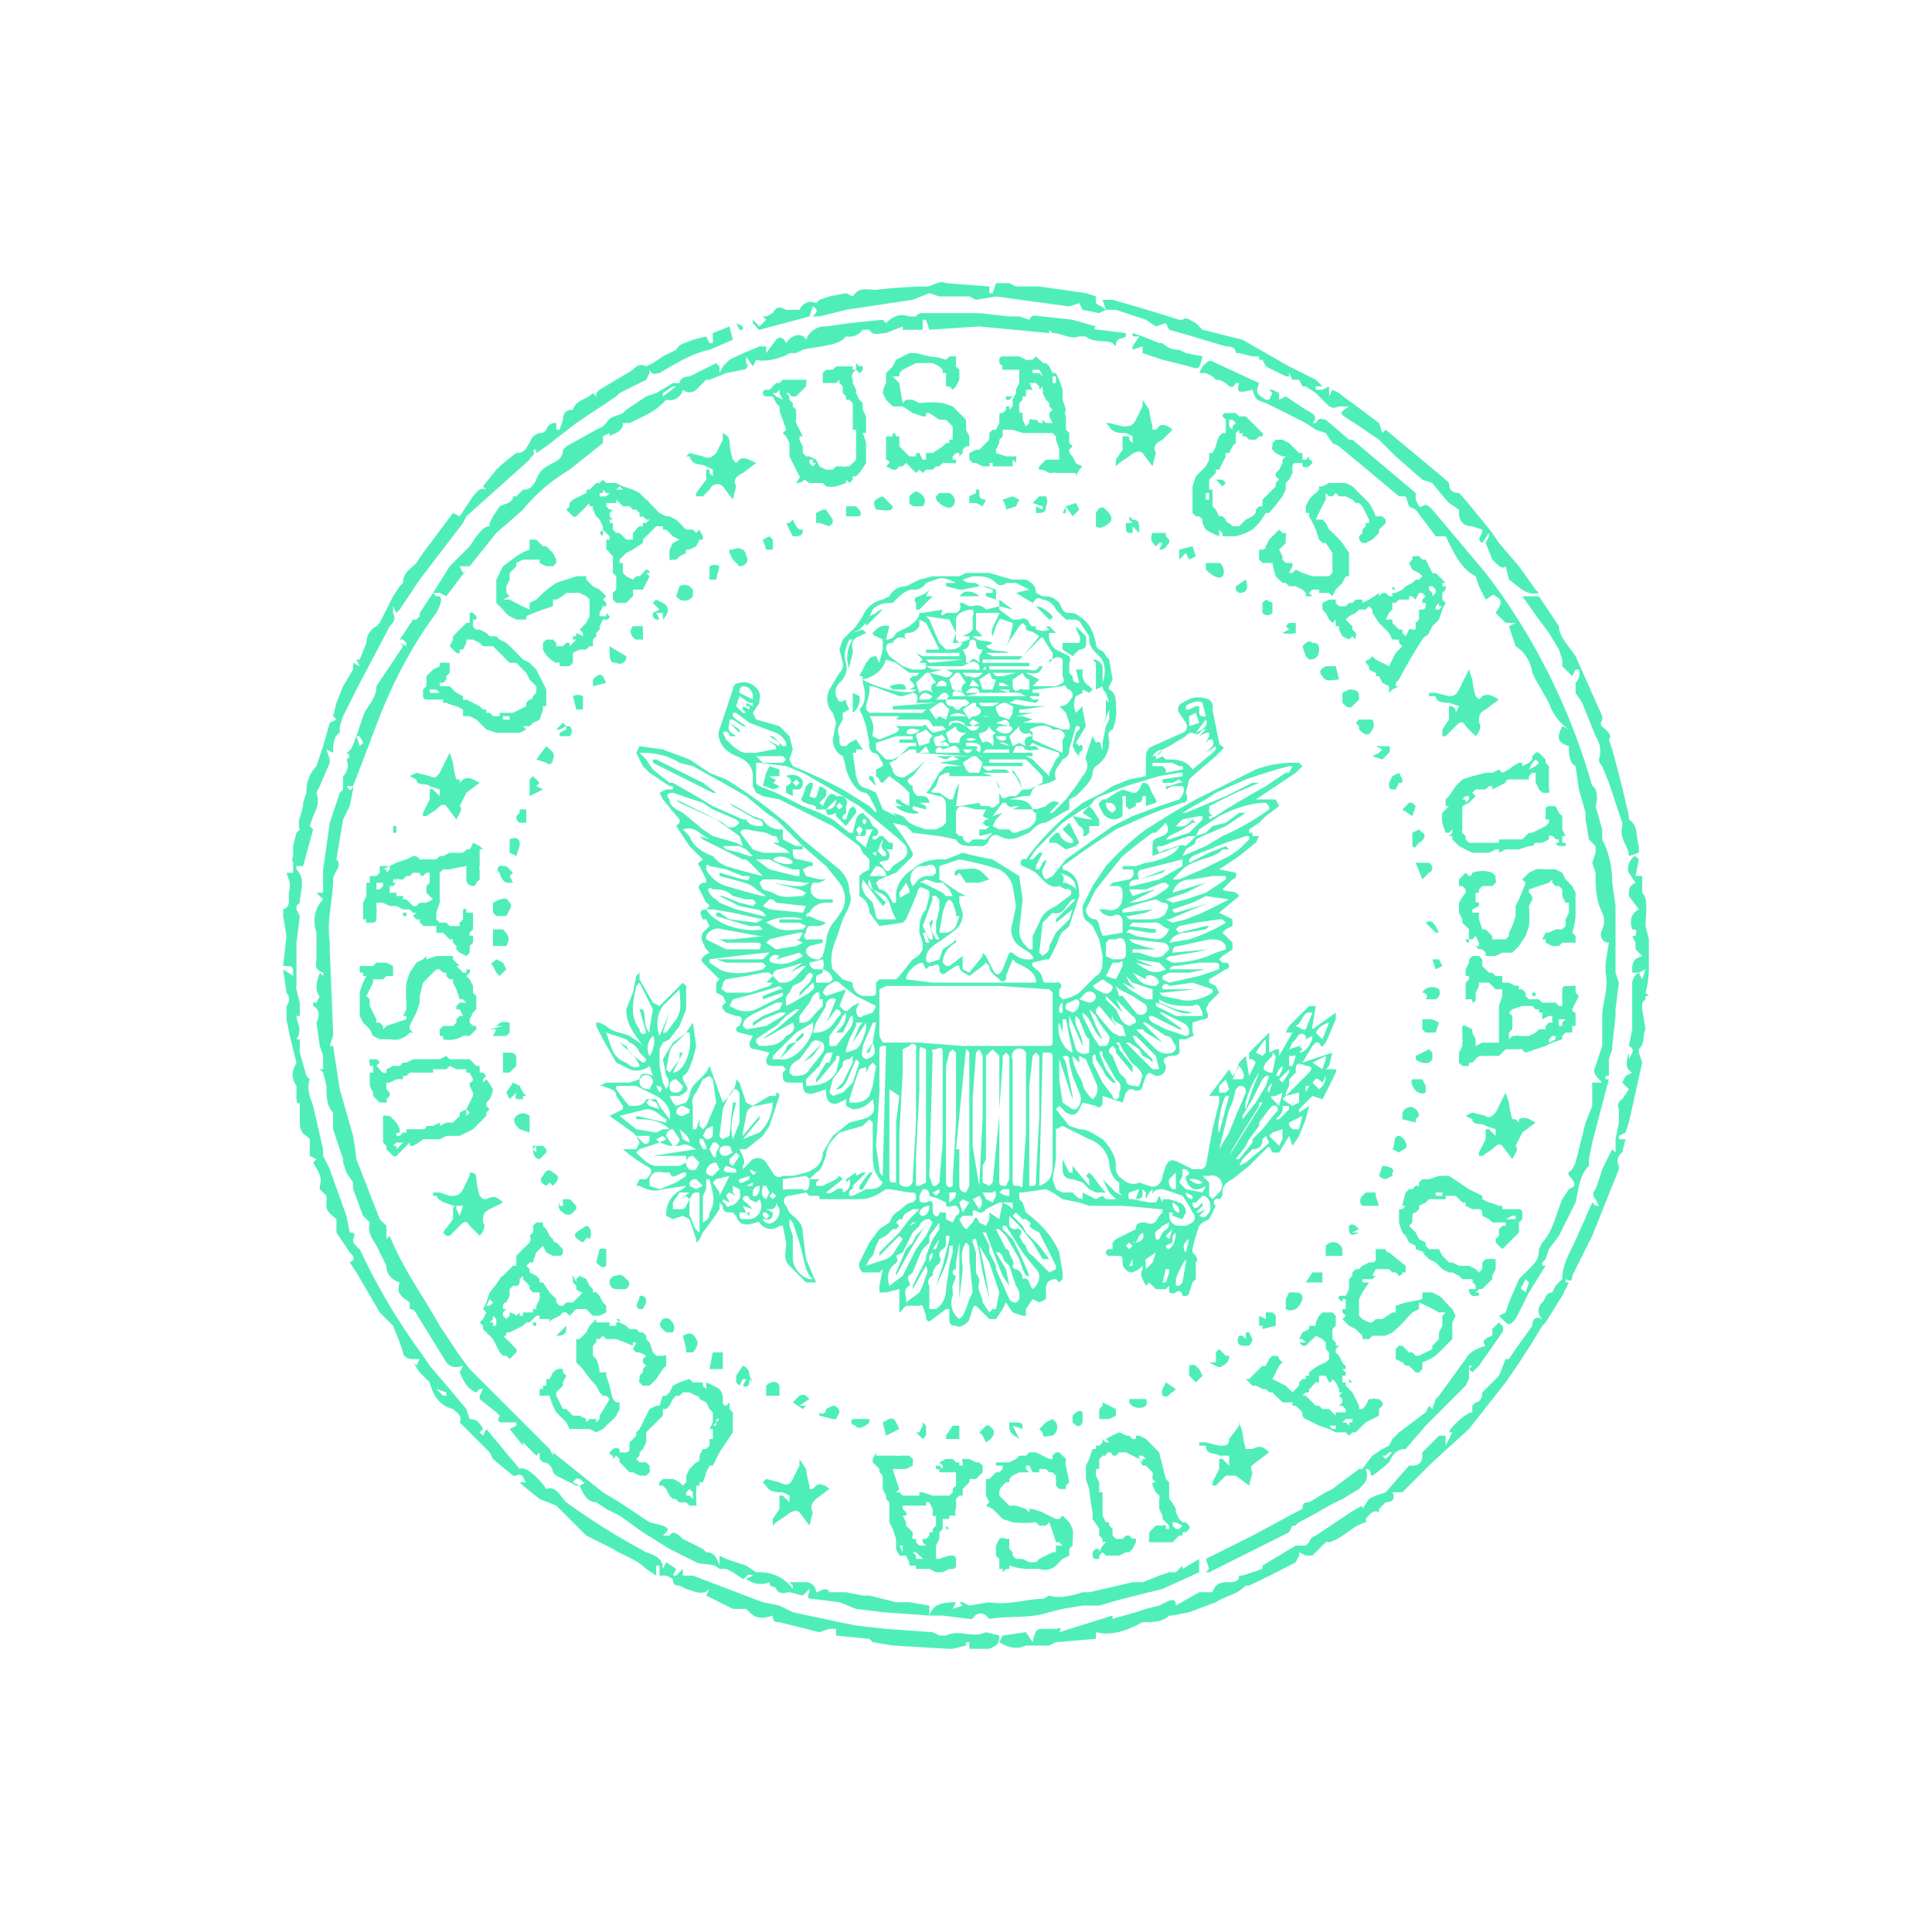<svg width="580" height="580" fill="none" xmlns="http://www.w3.org/2000/svg"><g clip-path="url(#a)" fill="#4FEEB9"><path d="M204 451a2 2 0 0 1-1-1h-1l-1-1-1-2-1-1h-1a1 1 0 0 1 0-1l1-1h3a15 15 0 0 1 2 1l1 1v1-1l1-1v-2l1-2 1-1 1-1a1 1 0 0 0 1-1v-1l1-2h1l1-1v-2h1v-3h-1l1-2v-3l-1-1-1-2-2-1a1 1 0 0 0-1-1l-2-1h-2a8 8 0 0 1-1 1h-1l-1 1-1 2-1 1h-1v2l-1 1-2 2-1 1-1 1v3l-1 2-1 1v1l-1 1 1 1a20 20 0 0 1 2 0l1 1v1a1 1 0 0 1 0 1l-1 1h-2l-2-1h-1l-1-1a22 22 0 0 0-2-2v-1l-1-1-1 1v-1a1 1 0 0 1-1-1l1-1a2 2 0 0 1 2 0v1h1a2 2 0 0 0 1 0 1 1 0 0 0 1-1v-2l2-2v-1l1-1 1-2 1-2 1-2 2-1h1a64 64 0 0 1 1-3h1l1-1 1-2 2-1a52 52 0 0 1 3-1l1 1h3v1l1 1v-2a32 32 0 0 1 4 2 9 9 0 0 1 1 2v2a1 1 0 0 0 1 1l1-1v2l1 1v6l-2 3-2 3-1 2-1 2h-1l-1 2a13 13 0 0 1-1 3h-1v1h-1v5a1 1 0 0 1 0 1h-2l-1-1h-2Zm4-1v-2l-1-1-1 1v1h1l1 1Zm7-22v-1l1-1h-1v1l-1 1h1ZM173 429h-2l-1-2-3-3a20 20 0 0 1-2-5h-3v-2h1v-1h1v-2h1l1-2a3 3 0 0 1 3-1v1l1 1-1 2v1l-1 1-1 1v1l1 2 1 2h1l1 1 1 1h2l2 1v1l1-1h2v1l1-1v-1a94 94 0 0 0 3-5l-1-1h-1l-1-1-1-2a33 33 0 0 1-4-5l-2-2v-7h1l2-2 1-2 2-2v1h4v1h2v-1h1l-1-1h-1 2v1l2 1 1 1h2l1 1h1l1 1v1l1 1a23 23 0 0 1 1 3l1 1h2a1 1 0 0 1 1 0v3l-1 1-2 3-2 2h-2l-1-1a1 1 0 0 1 0-1v-1a12 12 0 0 1 1-1v-1l1-1-1-1v-1l1-1-2-1h-1l-1-1 1-2h-1v1a96 96 0 0 0-5-2h-3l-1-1-1 1h-1v1l-1 1v3l1 1a10 10 0 0 1 1 4h2v1l1 3a72 72 0 0 0 1 4l1 1h1v2l-1 2a8 8 0 0 1-2 2l-1 1-1 1-2 1-2-1h-4ZM160 370a7 7 0 0 0 0-2l1-1h2v1l1 1 1 2 1 1a1 1 0 0 0 1 1l1 1 1 1v1a1 1 0 0 1-1 1h-2l-2-1-1-2-2 2a31 31 0 0 0-1 3h-1l-1 1 1 1v1l2 1 1 1v1h1l2 3 2 2v1l1 1h1l1-1h2l1-1 2-2a3 3 0 0 1-2-1v-1l-1-1v-1a1 1 0 0 1 0-1 11 11 0 0 1 1 2v-1l1-1 2 1 1 2 1 1v1h-1 1v1-1a1 1 0 0 1 1 0l1 1 1 2 1 1v2l-2 1h-2l-1-1-1-1h-3l-1 1-1 1-1-1h-1l-1 1-2 1a2 2 0 0 0-1 1v-1h-3v-1h-1l-1 1-1 1h-1l-1 1-2 1-2 1h-1v1h-1l1 1a16 16 0 0 1 2 2l1 1a1 1 0 0 1 0 1l-1 1-1 1-1-1h-1l-1-1-1-2-1-2-1-1-1-1-1-1v-1l-1-1 1-1 1-2-1-1 1-2 1-3a37 37 0 0 0 3-4 2 2 0 0 1 1-1l1-1 1-1 1-1h1v-3l1-1a19 19 0 0 1 2-2l1-1a2 2 0 0 0 0-2l1-1Zm-14 22h1l1-1-1-1-1 2Zm2 6h1v-2l-1-1v1l-1 1h1v1Zm10-13-1-1v-1l-1 1v1a1 1 0 0 1-1 1h-1l-1 1v2l-1 2a1 1 0 0 0-1 1v1h1l-1 1v1l1 1 1-1v-1a4 4 0 0 1 2 1l1-1v1h1v-1h3v-1h1v-1l1-2v-2h-2l-1-1v-1l-1-1Zm2 12h1v1h-1v-1ZM115 343v-8a1 1 0 0 1 1 0h1l1 1 1 1a14 14 0 0 1 1 2v1a1 1 0 0 1-1 0v1h1l1-1h1v-1h5a1 1 0 0 0 1-1h2l2-1v1l2-1h2l1-1 1-1v-1l2-1 1-2 1-2v-1l-1-2v-1a1 1 0 0 0 1-1l-1-2h-1v-1h-1a6 6 0 0 1-1 0h-1l-2-1-1 1h-4v1h-7l-1 1h-1v1h-2l-2 1h-1v2l1 1v1l-1 1a1 1 0 0 1 0 1h-2l-1-1-1-1v-1l-1-2v-4h1v-2h-1v-1a1 1 0 0 1 0-1h2a2 2 0 0 1 1 1l-1 1 1 1a2 2 0 0 0 1 1 1 1 0 0 0 1 0v-1l2-1h2l1-1h1l2-1h8a54 54 0 0 1 2-1l1 1h6a52 52 0 0 1 2 2h1v2h1l1 1-1 1v1l1-1a26 26 0 0 1 2 3 9 9 0 0 1-1 3l-1 1v1l1 1-1 1v1l-2 2-2 2-4 2h-4l-2 1h-5a13 13 0 0 1-3 2h-1v-1l-1 1-2 2-1 1a1 1 0 0 1-1 0l-1-1-1-1v-1l-1-1Zm4 2 1-1 1-1h-2l-1 1h1v1Zm21-10a13 13 0 0 0 1-1l-1-1v1h-1 1v1ZM109 307l-1-2v-7a20 20 0 0 1 2-5h-1v-1h-1v-2h4l1-1h3l2 1v3h-2l-1 1h-3v1l-1 2-1 2 1 1v2l1 2 1 2v1h1l1 1v1l1-1 3-1 3-1v-1h-1l1-2v-2a36 36 0 0 1 0-6l1-3 2-3 2-1 1-1v1l3-1h5v1l1 1 1 1h-1a27 27 0 0 1 2 2h1v-1a3 3 0 0 0 1 0 1 1 0 0 1 0 1l-1 1 1 1 1 2v2l1 1v4l-1 1-1 2v1l1 1h1v1l-2 2h-1a1 1 0 0 0-1 0 8 8 0 0 1-6 1v-1h-1v-2l1-1h3l1-1v-1l1-1h1l-1-2h-1v-1l1-1h2l-1-1h-1l-1-3-1-2v-1h-1l-1-1v-1h-1l-1-1h-1l-1 1-1 1-1 1-1 1-1 4v2l-1 3a57 57 0 0 0-2 4v1l1 1h-1l-1 1-2 1a8 8 0 0 1-3 0h-3l-2-1-1-2-1-1-1-1ZM141 255a10 10 0 0 0 1-2l2 1 1 1h-1v5a1 1 0 0 0 0 1v3l-1 1a1 1 0 0 1-1 1 2 2 0 0 1-2-2v-4a74 74 0 0 0-5 1h-2l-1 1v5a57 57 0 0 0 0 1v3l-1 3v2l1 1h2l1 1h3v-1l1-1v-3a1 1 0 0 1 1 0h1-1v1h2v5l-1 1v1a1 1 0 0 1 1 0v2l-1 1v2l-1 1-2-1-1-1v-1l-1-1v-1h-1l-1-1-1-1h-2a192 192 0 0 0 0-2h-4a2 2 0 0 0-1-1v-1h-1l-1-1 1-1h-1l-1-1h-2l-2-1h-2l-2-1h-2v1a17 17 0 0 1 0 3v1a1 1 0 0 1-1 1h-2a1 1 0 0 1 0-1h-1v-5l1-2v-4h1v-2h2l1-1v-2h3l2-1 3-1 2-1a2 2 0 0 1 2 1 2 2 0 0 0 1 0h4l1-1h1a25 25 0 0 0 2-1h3a2 2 0 0 0 2-1h1Zm-28 12h1l1-1v-1h-2v2Zm2-6h1v1l1-1v-1l-2 1Zm14 3v-2h-1l-1 1a1 1 0 0 1-1-1h-2l-1 1h-1l-1 1h-1a1 1 0 0 0-1 0h-1v1h1l-1 1h-1v2h2v1h2a6 6 0 0 1 0 1h1l1 1 1 1h1l1-1h2l2-1-1-1-1-1v-2l1-1v-1Zm-8 10h1v1h-1v-1ZM128 205v-2l1-1 1-1 2-1v-1h1a1 1 0 0 1 1 0h1v3l-1 1v1l-1 1h-1v1h3l1 1 1 1 2 1v1a1 1 0 0 0 1 0l2 1 2 1 1 1h1v1h1l1 1h2v-1h4l2-1 2-1v-1l1-1a1 1 0 0 0 1-1l1-1v-2l-1-1a9 9 0 0 1-1-1l-1-2-1-1-1-1-1-1h-2l-2-2-2-2-1-1h-3l-1-1-2-1h-2v1a26 26 0 0 1-1 2h-1v1a1 1 0 0 1-1 0l-1-1-1-1 1-2v-1l1-1 1-1 1-1 1-1h1v-3a1 1 0 0 1 1 0l1 1a2 2 0 0 1 0 1h-1v2a2 2 0 0 0 1 1h1l2 1 1 1h2l1 1 2 1a93 93 0 0 1 5 5 36 36 0 0 1 2 1l1 1 1 1 1 2 1 2a31 31 0 0 1 1 2v5h-2 1v1a34 34 0 0 1-1 3 9 9 0 0 1-2 1l-1 1h-2l1 1-2 1h-7l-3-1-3-3-2-1h-2v-2l-2-1a14 14 0 0 1-3-1h-1v-1h-5a1 1 0 0 1-1-1v-2l1-1v-1Zm1 3h3l-1-1h-2v1Zm22 8a11 11 0 0 0 2 0v-1h-2v1ZM149 174l1-2 1-2 4-3a19 19 0 0 1 4-2v-3h2l1 1 1 1h1l1 1 1 1 1 2v1l-1 1h-2l-2-1v-1h-5l-2 1v1a11 11 0 0 1-1 1l-1 1v2l-1 2v2l1 1-2 1h2a74 74 0 0 0 6 3v-2l2-1 1-1a31 31 0 0 1 5-4l3-1 3-1h3v1l2 2 2 1 2 2-1 1 1 1v1h-1l-1 2v1h2v-1l1 1a1 1 0 0 1-1 1h-1l-1 2v1l-1 1v1l-1 1v2h-1l-1 1h-2l-2 1v3l-1 1h-3v-1a1 1 0 0 0-1 0 8 8 0 0 1-4-4v-2a9 9 0 0 1 1-1h2l1 1v1h2l1-1h1v1l2-2h-1v-1h1v-1l2 1v-1h1-1l-1-1 2-2 1-2v-5l-1-1-2-1h-4a11 11 0 0 1-3 2h-1v2l-3 1a48 48 0 0 0-5 2v1h-3l-2-1a7 7 0 0 1-2-2 16 16 0 0 0-1-1l-1-1v-7ZM209 160l1-1 1 2v1h-1l-1 2-2 1h-1a1 1 0 0 0 0 1l-2 1-1 1h-1a1 1 0 0 1-1 0v-3l1-2 2-1-2-1-2-2h-1v-1h-2l-1 1-1 1-1 1-1 1v1l-3 2-2 1-1 1-1 1v1h1v3l1 1 2 1 1-1h1l1-1 1-1a1 1 0 0 1 1 1h-1l1 1-1 2-1 2h-3v1a1 1 0 0 1 0 1l-1 1-1 1h-3l-1-1v-2l1-1v-4l-1-1v-5l-1-1a2 2 0 0 0-1-1v-3h1v-1l-1-1-1-1v-1l-1-2-1-1-1-2v-1h-1v-1l-1 1a25 25 0 0 1-2 2l-1 1a1 1 0 0 1-1 0l-1-1-1-1 1-1v-1l1-1 2-1 2-1a1 1 0 0 0 0-1h1l1-1 1-1h1l1-1 1 1h3l2 1 3 1 2 1 2 2a2 2 0 0 1 1 1l1 1 1 1 1 1 2 1h1a20 20 0 0 0 2 1l1 1 1 1a2 2 0 0 0 2 1h1l1 1Zm-29-12v1a2 2 0 0 0 1 0h1l1-1h-1l-1-1v1h-1Zm1 11v2l-1-1 1-1Zm12-2h1l1-1h-1l-1-1a1 1 0 0 1-1 0v-1l-1-1h-1l-1-1h-2l-1-1-1-1v1h-3v1l1 1h1l-1 1v1l1 1h-1v1h1v2l1 1h1l2 2h2v-2l1-1a2 2 0 0 1 1-1h1v-1Zm-7-11-1 1h2l-1-1ZM234 115l1-1h7a1 1 0 0 1 0 1v1l-1 1-1 1-1 1h-1a1 1 0 0 1-1-1h-1l1 1v1l1 1v1l1 1v3a1 1 0 0 0 0 1l1 2 1 2h-1v1l1 2v2l1 1h1l2 1 1 2 2 1h2l1-1h2a1 1 0 0 0 1 0h1l1-1 1-1v-9h-1v-8l-1-1h-1v-1l-1-1v-2l-1-1v-1l-1 1h-4v-3l1-1h2l1-1h5v1h1v-2l1 1a1 1 0 0 1 1 0v1a2 2 0 0 1-1 1l-1-1-1 1a2 2 0 0 0 0 2v1l1 2v1l1 2 1 1v2l1 2v5h-1a43 43 0 0 1 1 3v6a77 77 0 0 1-2 3l-1 1h-1v1l-1 1-1-1h-1 1v1a38 38 0 0 1-3 1 9 9 0 0 1-3 0l-1-1h-4l-3-2-1-2-2-4v-4l-1-2-1-1 1-1-1-3a13 13 0 0 1-1-3v-1l-1-1-1-2h-2a1 1 0 0 1 0-2h1l1-1 1-1h1Zm-2 3 1 1 2 1-1-2v-1l-1 1h-1Zm11 21 1 1 1-1h-1v-1h-1v1ZM271 107l2-1h2l4 1a20 20 0 0 1 5 1l1-1h1s0-1 0 0h1v3l1 1v3l-1 2-1 1-1-1h-1v-4h-1v-1l-1-1-2-1h-5l-2 1-2 1-1 1v1h-2l1 1 1 1a107 107 0 0 0 1 6l1-1h2l2 1a32 32 0 0 1 7 0l3 1 2 2 1 1 1 1v3l1 2v3h-1l-1 1v1l-1 1v-1h-1a28 28 0 0 1-1 1v1h1v1a1 1 0 0 1-1 0h-3l-1 1h-1l-1 1h-2l-1 1-1-1-1 1-2-2-1-1-1 1h-1l-1 1h-1l-2-1 1-1a1 1 0 0 0-1-1v-7h2v-1a1 1 0 0 1 1 1h1v3l1 1 1 1 1 1h2v-1h1l1 2h1v-2h2l3-2 1-1h1v-1h1v-4l-1-1-1-1h-2l-3-2h-1v1h-1l-3-1-3-2h-3l-1-1-1-1-1-2a8 8 0 0 1 1-3v-3l1-1 1-1 1-2 2-1ZM323 139a8 8 0 0 0 2 1l-1 1-1 2v-1h-6a1 1 0 0 0-1 0h-1l-2-1h-1a1 1 0 0 1 0-1l1-1 1-1h4v-3a34 34 0 0 0-1-3v-1l-1-1h-9l-3-1h-3v2l-1 1v1l-1 2v1l3 1h3a1 1 0 0 1 0 1v1l-1-1v2h-6v-1h-1a1 1 0 0 1 0 1h-2l-2-1h-1l-1-1v-2l2-1h1l1-1 1-1 1-1v-2l1-1h1l1-2v-2a2 2 0 0 0 0-1h1l1-1v-1h1v1l1-1v-2l1-2v-1l1-2v-4h-5a1 1 0 0 1 0-1l-1-1v-1a1 1 0 0 1 1-1h5l2 1a1 1 0 0 0 1 0h1l1-1 1 1a2 2 0 0 1 1 1h1l1 1 1 2h1l1 2 1 3v3a137 137 0 0 1 1 3 2 2 0 0 0 0 2v4l1 1v3l1 1-1 1a2 2 0 0 0 1 2 12 12 0 0 0 1 2Zm-19-20-1 1h-1v-1h2Zm9 7 1 1h2a76 76 0 0 1-1-2v-1l1-1-1-1v-1l-1-1-1-2a1 1 0 0 0 0-1v-1l-1 1v-1l-1-1h-2a35 35 0 0 0 1 2h-2v2h-1v1l-1 1v3a1 1 0 0 1 1 0v2l1 2 1-1v-1a1 1 0 0 1 1 0h1a2 2 0 0 1 1 1h1v-1Zm-2-15h-1v1h2l1 1a10 10 0 0 0-1-2h-1Zm6 2h-1v2h1v-2ZM373 125h1l1 1 1 1 1 1 1 1 1 1a1 1 0 0 1 0 1h-1l-1 1h-2l-1-1h-1v-1a1 1 0 0 1-1 0v-1l-1 1v3l-1 1-1 2h-1a1 1 0 0 0 0 1l-1 2-1 2h-1v1l-1 1-1 1v3h1v5l1 1 1 2h1l1 1a1 1 0 0 0 1 1l1 1h2l1-1 1-1 2-1 1-1v-1l1-1h1v-2l2-2 2-2v-1l1-1-1-1v-1l1-1 1-2v-1l1-1h-1a15 15 0 0 1-2-1l-1-1a1 1 0 0 1 0-1v-1l1-1h2l2 1 1 1 1 1 1 1h1v2h1l1-1v1a1 1 0 0 1 1 1l-1 1a2 2 0 0 1-2 0v-1h-2a1 1 0 0 0-1 1v2l-1 2-1 1v2l-1 2a68 68 0 0 1-4 5h-1a60 60 0 0 1-2 3l-1 1-1 1-2 1a32 32 0 0 1-3 1h-4v-1l-1-1v2a31 31 0 0 1-4-2 11 11 0 0 1-1-2v-1l-1-1h-1l-1-1v-8l1-3 3-3 1-2v-2h1l1-2a13 13 0 0 1 1-3l1-1h1v-4l-1-1a1 1 0 0 1 1-1h3l1 1h1Zm-11 23v2h1v-2h-1Zm7-22v2l1 1v-1l1-1-1-1h-1ZM404 145l2 1 2 2 3 3a20 20 0 0 1 2 4h2l1 1v1l-1 1-1 1v1l-1 1-1 1-2 1h-1a2 2 0 0 1-1-2l1-1v-1l1-1v-1h1v-1l-1-2-1-2-1-1h-1l-1-1-2-1h-2l-1-1-1 1h-1l-1-1v2a84 84 0 0 0-3 6h2l1 1 1 2a35 35 0 0 1 4 4l2 3v7h-1l-1 2-2 2-1 2-1-1h-3v-1h-2l-1 1 1 1h-2v-1l-1-1-2-1h-2l-1-1h-1l-1-1-1-1a25 25 0 0 1-1-4h-3l-1-1v-3h1a1 1 0 0 0 1-1l1-2 2-2 1-1 1 1h1a1 1 0 0 1 0 1v2l-1 1-1 1 1 2v1l1 1h2v1l-1 2h1l1-1 2 1 3 1h5l1-1v-6l-2-3h-1l-1-1-1-3a49 49 0 0 0-2-4v-1h-1v-2l1-2a9 9 0 0 1 2-2l1-1v-1h1l2-1h5ZM419 205v1h1l-2 1-1 1v-2l-2-1-1-2h-1a1 1 0 0 0 0-1l-2-1v-1l-1-1a1 1 0 0 1 1-1l1-1 1 1 2 1 2 1 1-2 1-2 1-1 1-1-1-1v-1h-2l-1-2-1-1-2-2-2-3v-1l-1-1-1 1h-2l-1 1-2 1-1 1 2 2v1l1 1a1 1 0 0 1 0 1v1l-1-1v-1 1l-1 1-2-1-1-2v-1h-1v-2l-1 1-1-1-1-2-1-1v-2l2-1h2v1l1 1h2l1-1h1l1-1h2v1l2-1a35 35 0 0 0 3-2v1l1-1h1l1 1h1v-1h1l2-1 1-1 2-1 1-1h1l1-1-1-1a14 14 0 0 1-2-1l-1-2 1-1v-1h1a1 1 0 0 1 1 0l1 1h1l1 2 1 2a1 1 0 0 0 1 0l1 1 1 1 1 1h-1v1h1v1l-1 1v2l1 1-1 2-1 3-2 2-1 2a2 2 0 0 1-1 1 2 2 0 0 0-1 1 137 137 0 0 0-7 12l-1 1Zm2-16v1l1 1a31 31 0 0 0 1-2 1 1 0 0 1 1 0h1v-2l1-1v-3h1a1 1 0 0 0 1-1v-1h-1v-1l1-1-1-1h-1a22 22 0 0 0-1 2 5 5 0 0 1-1-1h-1v1h-3l-1 1h-1v2l-1 1-1 2h2v1l1 1 1 1h1Zm-2-12h-1v-1l1 1Zm11-1h-1v1l1 1v1l1-1v-1l-1-1Zm3 6h-1v-1l-1 1v1h1l1-1ZM465 230v7a1 1 0 0 1 0 1h-2l-1-1a12 12 0 0 0-1-2v-3h-1l-1 1v1h-6a1 1 0 0 0-1 1l-2 1-2 1v-1h-1l-1 1h-3l-1 1 1 1-2 2-2 1v7a1 1 0 0 0 0 1l1 1v1l1 1h9v-1h7l1-1 1-1h1l2-1 2-1 1-1v-1h-1v-3a1 1 0 0 1 1-1h2l1 2 1 1v4l1 2h-1v2h1v1h-2a2 2 0 0 1-1-1h1v-1h-1a2 2 0 0 0-1-1 1 1 0 0 0-1 0v1l-2 1h-2l-1 1h-1l-3 1h-4l-2 1v-1h-1a35 35 0 0 1-2 1h-5l-2-1a46 46 0 0 1-2-1l-1-1-1-1v-1h-1l1-1v-1l-1 1h-1a32 32 0 0 1-1-3 9 9 0 0 1 0-3l1-1 1-1h-1v-2l1-1 2-3 2-2 3-1 4-1h2l2-1 1 1 2-1a13 13 0 0 1 3-2h1v1l2-1 1-1v-1l1-1a1 1 0 0 1 1 0l1 1 1 1v1l1 1Zm-24 9h-1l-1 1h1v1l1-1v-1Zm20-11-1 1-1 2 2-1 1-1-1-1ZM472 266l1 2v7a20 20 0 0 1-1 5l1 1v2h-4l-1 1h-2l-2-1v-1h-1l1-2h1l2-1h2l1-1v-2l1-2v-3h-1l-1-2v-2l-1-1h-1l-1-1v-1l-1 1-3 1-3 1v1a2 2 0 0 1 1 2l-1 2a32 32 0 0 1 0 6l-1 3-2 3-1 1-1 1h-3l-2 1h-3v-1l-1-1h-1l-1-1h1v-1a29 29 0 0 1-1-2l-1 1h-1v1h1-1a1 1 0 0 1-1-1h1v-3l-1-1-1-1v-1l-1-2v-3a19 19 0 0 1 2-3v-1l-1-1h-1v-2l2-2 1 1a1 1 0 0 0 1-1 9 9 0 0 1 6 0l1 1v1a1 1 0 0 1 0 1l-1 1h-3l-1 1v1h-1v3a1 1 0 0 1 1 0v1l-2 1v1h2v2l1 3h1l1 1 1 1v1h4l1-1v-1l1-2 1-3v-3l1-2a102 102 0 0 0 2-5l-1-1 1-1 1-1 2-1a9 9 0 0 1 3 0h3l2 1 1 2 1 1 1 1ZM441 319v1h-2l-1-1v-3l1-2v-1a1 1 0 0 0 0-1v-4a1 1 0 0 1 1 0l2 1v1l1 2v2l2-1a30 30 0 0 0 3 0h2v-11l1-3v-2h-2l-1-1-1-1h-3v1l-1 2v2a1 1 0 0 1-1 1v-1h-2v-5l1-1v-1h-1v-2l1-2v-1l1-1h2l1 1v2l1 1 1 1h1l1 1h2v2h2l2 1a1 1 0 0 1 1 0v1h1l1 1v1l1 1h3l1 1h4l1 1h1v-2a25 25 0 0 1 0-2v-1a1 1 0 0 1 1-1h2c0-1 0 0 0 0a1 1 0 0 1 1 0v2l1 1-1 2-1 2a1 1 0 0 0 1 1v4h-1v2h-2l-1 1v1l-3 1-2 1-3 1-3 1a2 2 0 0 1-1-1 2 2 0 0 0-1 0h-4l-1 1-1 1a24 24 0 0 0-3 0h-2a2 2 0 0 0-2 1l-1 1h-1Zm13-10-1 1v2l1-1h1a1 1 0 0 1 1 0h3l2-1 1-1s0-1 0 0h2v-1l1-1h1v-2h-1l-2 1v-2h-1v-1h-1l-1-1h-3l-3 1-1 1 1 1v2a2 2 0 0 1 0 1v1Zm7-10h-1v-1h1v1Zm6 13v-1h-1l-1 1v1l2-1Zm2-6h-1v2h1v-1l1-1h-1ZM456 369v1l-1 1-1 1-1 1-1 1-1 1-1-1-1-1v-1l1-1v-2l1-1h1v-1h-4l-1-1-2-1v-1a1 1 0 0 0-1-1h-2l-2-1v-1h-1l-1-1-1-1h-3v1h-5l-1 1-2 1v1l-1 1a1 1 0 0 0-1 1v2l-1 1 1 1 1 1 1 2 2 1v1l1 1h3l1 2 2 2h1l2 1s0-1 0 0h3l2 1 1 1 1-1v-2l1-1h1a1 1 0 0 1 1 0h1v3l-1 2v1l-1 1-1 1-1 1h-1l-1 1h1v1h-1a1 1 0 0 1-1 0 2 2 0 0 1-1-2h2v-1a2 2 0 0 0-1-1 1 1 0 0 0 0-1h-3l-1-1-2-1h-1l-2-1-2-2-2-1-1-1-1-1h1a39 39 0 0 1-3-1v-1l-2-1-1-2-1-1a32 32 0 0 1-1-3v-4h1l1-1h-1a30 30 0 0 1 1-4l1-1h1l1-1h1v-1l1-1h2l3-1h3l3 2 3 2 2 1 2 1v1l2 1a14 14 0 0 1 3 1h1v1h5a1 1 0 0 1 1 1v2l-1 1v2Zm-23-11h-2v1h2v-1Zm22 7h-1l-2 1h3v-1ZM436 400v2l-2 2-3 3a20 20 0 0 1-4 2v1c-1 0-1 0 0 0v1l-1 1h-1l-1-1-1-1h-1l-1-1-2-1v-2c-1 0 0 0 0 0v-1l1-1h1l1 1 1 1h1l1 1h1l2-1 2-1v-1l1-1 1-1v-2l1-2v-3l1-1h-2a73 73 0 0 0-6-3v2l-2 1-1 1a35 35 0 0 1-5 5l-2 1h-4l-1 1h-2v-1l-2-2-2-1-2-2 1-1-1-1v-1h1v-3h-1v1l-1-1a1 1 0 0 1 0-1h2l1-2v-3l1-1v-1l1-1h1l1-1 2-1h1a1 1 0 0 0 1-1v-3h3a1 1 0 0 0 1 1l5 4v2h-1a1 1 0 0 1-1 1l-1-1h-1l-1-1h-4l-1 2h1l-1 1h-3v1h2l-2 3-1 2v5l1 1 2 1h1l1-1h2l3-2h1v-2l3-1a49 49 0 0 0 5-1v-2h3l2 1a8 8 0 0 1 2 2l1 1 1 1 1 2-1 2v3ZM377 416h-1l-1-1-1-1h1l2-2 1-1 1-1a1 1 0 0 0 1 0l1-2 1-1h1a1 1 0 0 1 1 1l1 1-1 1-1 2-1 2 2 1a39 39 0 0 0 2 1l1 1 1 1 1-1 1-1v-1l1-1h1v-1h1v-1a15 15 0 0 1 5-3l1-1v-2l-1-1v-2l-1-1-2-1a3 3 0 0 1-1 1l-1 1-1 1h-1l-1-1h2l-1-1h-1l1-2 2-1v-1h2v-1l1-2 1-1h3l1 1v3l-1 1v3l1 1v1h1l-1 1v1l1 1 1 2a2 2 0 0 0 1 1v1h-1l1 1v1h-1v2h1v1l1 1 1 1 1 2 1 2v1h1l1-1a16 16 0 0 1 1-2h1a1 1 0 0 1 1 0h1l1 1a1 1 0 0 1 0 1l-1 1v2l-2 1-2 1-1 1-1 1a103 103 0 0 0-1 1h-1l-1 1-1-1h-3l-2-1-3-1-2-1-2-1a2 2 0 0 1-1-1 2 2 0 0 0-1-2l-1-1h-1v-1h-3l-1-1a19 19 0 0 1-2-2h-1a2 2 0 0 0-2-1 15 15 0 0 0-2-1Zm16 2h-1l-1 1h1l1 1 1 1 1 1h1l1 1h2l1 1 1 1v-1h3v-1l-1-1h-1l1-1v-1l-1-1a4 4 0 0 1 1-1h-1v-1l-1-2-1-1a1 1 0 0 1-1 1l-1-2h-2v2h-1l-1 1a2 2 0 0 1-1 1v1Zm7 11h1v-1h-2l1 1Zm6-2v-1h-2l-1 1h1l1 1v-1h1Zm-1-12v-1l1 1h-1ZM353 462l-1 1h-7a1 1 0 0 1 0-1v-2l1-1 1-1h2a1 1 0 0 1 1 0v1h1v-1l-1-1-1-1v-1l-1-2v-3a1 1 0 0 0 0-1l-1-1-1-2v-1h1l-1-1v-1a2 2 0 0 0 0-1l-1-1-1-1h-1l-1-2-2-1-2-1h-2l-1 1h-1a1 1 0 0 0-2 0h-1l-1 1v3h-1v2l1 2v3h1v7l1 2h1v1l1 1v2l1 1h2l1-1h1l1 1a1 1 0 0 1 1 0v1l-1 2-1 1h-1l-2 1h-4l-1-1-1 1v1h-1a1 1 0 0 1-1-1v-1a2 2 0 0 1 1-1h1v1a30 30 0 0 1 1-2l1-1a1 1 0 0 0-1 0v-1l-1-1v-2a51 51 0 0 0-2-3v-2a66 66 0 0 1-1-7 30 30 0 0 1-1-3v-4l1-2a30 30 0 0 1 1-3h1v-1h1l1-1v-1l1 1h1l-1-1a35 35 0 0 1 4-2 9 9 0 0 1 2 1h1l1 1h1v-1h1l2 1 2 2 2 2 1 4 1 4 1 1v5a13 13 0 0 1 2 3v1l1 2 1 1h1l1 1a1 1 0 0 1 0 1l-1 1h-1v1h-1l-1 1Zm-9-24-1-1h-1v1l1 1v-1h1Zm11 20-2-1h-1v1l1 1h1l1-1ZM317 470a5 5 0 0 1-5 1h-4a20 20 0 0 1-5-1v1h-1l-1 1v-1h-1v-3l-1-1v-3l1-2a2 2 0 0 1 2 0h1v3l1 1v1l1 1h2l2 1h2l1-1 2-1 2-1h1v-2h2l-1-1h-1a109 109 0 0 0-2-6l-1 1h-2l-1-1a32 32 0 0 1-7 0l-3-1-2-2-1-1-2-1 1-1-1-2v-5h1l1-1 1-1h1l1-1v-1h-2v-1h4l2-1 1-1h2l1-1h2l2 1 2 1h1v-1l1-1h1l2 2v1a1 1 0 0 0 0 1l1 5-1 1v1h-2l-1-1v-3l-1-1h-1l-1-1h-2v1h-2l-1-2h-1v1l1 1h-3l-2 1-1 1v1h-1l-1 1a3 3 0 0 0-1 2v1l1 1 1 1 1 1h2l3 1 1 1v-1h1l3 1a53 53 0 0 0 4 2h1l1-1 1 1 1 1 1 2a8 8 0 0 1 0 3v2l-1 1v2l-2 1-1 1-1 1ZM263 440l-1-1v-1l1-2v1h6a1 1 0 0 0 1 0h3l1 1a1 1 0 0 1 0 1v1l-2 1h-4a89 89 0 0 0 2 6l-1 1h1l1 1h5v-1h1l3 1h5l1-1v-1l1-1v-4h-5v-1a1 1 0 0 1-1 0v-1h1l1 1v-1l-1-1 2-1h2l1 1h1v1h1s0-1 0 0v-1a1 1 0 0 1 0-1h2l2 1h1l1 1v2l-1 1-1 1h-2v1l-1 1-1 1v2h-1l-1 1v3a2 2 0 0 0 0 2h-2v1h-2a41 41 0 0 0 0 2v1l-1 1v2l-1 2v4h1a25 25 0 0 1 3-1h1a1 1 0 0 1 1 1v2a1 1 0 0 1-1 1h-1l-2 1h-2l-2-1h-4v-1h-2v-1l-1-2h-2l-1-2v-3l-1-3-1-2a2 2 0 0 1 0-1v-2a68 68 0 0 1 0-2v-1l-1-1v-1l-1-2v-3a2 2 0 0 0-1-2v-1l-1-1Zm7 26h1v-2h-1l1 2h-1Zm3-14h-2v1l1 1a1 1 0 0 1 0 1h-1l1 2v1l1 1 1 1v1a1 1 0 0 0 0 1v1-1h1v1l1 1h2l-1-1v-1h1l1-1v-1h1v-1l1-1v-3a1 1 0 0 1-1 0v-2l-1-2h-1v1h-3a2 2 0 0 1-1 0h-1Zm3 16h1a2 2 0 0 0-1-1l-1-1h-1l1 1v1h1Zm7-9h1v-1l1 1h-2Z"/><path d="m279 485-14-1-8-1-5-2-8-1c-1 0-2 0-1-2v-1l-1 1-1 1-4-1c-1 0-3 1-4-1 0-1-2 0-2-2a7 7 0 0 1-7-1l2-1c-2-1-2 1-3 1l-3-2-2-1h-2c-2-2-5-1-7-2l-8-4-8-5-7-5-4-2-3-2c-3 0-4-3-5-5l2-1c-1 1-2-3-4 0l2 1h-1l-6-3-1-1c0-1-1-3-3-3l-1-1v-2l-1 1-4-4v1l-4-5 2-1v-1h-4c-1 0-2 0-1-2l-1-1-5-4v-1l1-2h-1l-1 1c-3-1-4-4-5-6l1-2c-3 1-4 0-5-1l-8-13c-1-1-1-3-3-3v-2c-3-2-4-3-3-6-3-1-4-3-4-5l-2-4c-1-3-4-5-3-9l-2-2-3-8v-2l-2-3-1-3v-1l-3-9v-5c-2-2-2-5-2-8l-1-4-1-1h1v-4l-1-3-1-7c1-2 1-4-1-5v-1h1l1-2 1 1c-3-2-2-5-1-8l1 1v-1c-3-1-2-3-2-4v-8c-1-3-1-7 2-10l-2-2h2v-7l2-14 3-9 1-1v-4c1-1 2-3 1-5 0 0 2-1 0-2 2-1 2-3 3-5l1-3 1-3c1-3 4-5 4-9l8-12-1-1 2 1v-1l-1-1h-1l4-6h1l1-1v-1l4-6 5-8 6-6 2-3c1-1 2-3 4-3v-1l1-2 2-3c2-1 4-1 4-3h1l2-2c2 0 3-1 4-3 1-3 3-4 5-5s3-2 3-4l1-1 9-5 2-1 1-1c1-2 3-2 5-3l1-1 6-4 3-1 5-3h2c0-1 1-2 3-2l6-3 2-1 1 1v2l1-2 2-2a142 142 0 0 1 9-4h2v2l3-4c1-1 2-1 3 1 2-3 5-3 6-1a6 6 0 0 1 6-4l7-1 10-1 1 1c2-2 4-3 7-2h2a2 2 0 0 1 2-1h17l9 1h3l3 1c1-2 2-1 4-1l9 1 7 2c-1 1 0 1 1 1l8 1v1c-1 1-3 0-3 3l-1-1c-2-1-6 0-8-2h-2c-3 1-5-1-8-1l-1-1v1l-21-2-15 1-1-3h-1v3h-6v-1l-5 2c-2 0-4 1-5-1h-2a5 5 0 0 1-5 2l-1 1c-3 2-8 2-12 3l-2 1h-2c-1 1-7 3-10 2l-1 2-2-3v2c1 1 0 2-1 2l-5 1-5 2h-1l-3 3a3 3 0 0 1-4 0 4 4 0 0 1-5 3l-1 1c-3 3-6 4-10 6h-2c0 3-3 3-4 4v-1l-2 1v2l-10 8c-5 3-10 7-14 12l-8 7-4 5-4 5h-3l1 2 1-1-6 8-2-1h-2l1 1h1c1 1 0 3-1 5-9 12-15 25-20 39l-5 13h-2c1 1 1 2 2 0v1l-1 5-2 4-2 12c2 2-1 4-1 6 0 6-2 12-1 19v2l1 25v1l-1 3h1l2 13 4 14a112 112 0 0 1 1 7l7 18 2 2v4l1-1c4 10 10 18 15 27l6 9 3 4 5 5 19 19 1 2v-1l5 4 10 8 5 3 9 6 4 1c2 1 2 1 0 3h2c1-2 3 0 4 1l4 2 2 1 1 1c2 0 3 1 4 4v-3l2 1 6 2 3 2h1a12 12 0 0 1 10 5v-1l-1-1h5a3 3 0 0 1 3 3c1 0 3-2 4 0h5l5 1h2l8 2h4l6 1v3Zm-76-369h-1l-3 2v1l4-3Zm-95 105h-1l1 3 1-1-1-2Z"/><path d="m140 155-1 2-13 17-6 9-1 1-1-2v2c1 2 0 3-1 4l-10 19-4 8-1 3v2c-2 1-2 4-2 6l-2-1 1 3v1l-3 7-1 2c1 3 0 5-1 7l-1 3 1 1-3 11h-2v1c3 3 1 7 1 10l-1 1v1l1 2-1 8v13a1 1 0 0 0 0 1l1 4v4h-1c0 2 2 4 0 7h1v4l2 7 1 1c-1 3 0 5 1 8l3 13v2l2 4 5 14 1 5c1 0 2 0 1 2a2 2 0 0 0 1 2 2 2 0 0 0 1 1 187 187 0 0 0 19 32l2 3 6 7 5 6 1 3c2 0 3 1 4 3l-1 1 1 1 1-2 10 12c2-1 6 3 8 6 3-1 4 2 6 4a213 213 0 0 0 24 15c3 1 5 2 5 5l1-2 3 2-1 2h1l2-2v2h3l21 8 5 1 4 2 14 3 5 1 9 1 14 1 2 1h2c4-2 8 1 12-1l4 1c0 3-1 3-3 4h-6v-2h-1v1l-4 1h-1l-17-1-6-1-1-1-10-1v-2h-2l-3 1-12-3c-1 0-2 0-2-2-3 1-5 1-7-1l-1-1h-4l-4-2-4-2 1-2c-2 2-4 1-7 0l-2-1c-1 0-2 0-2-2l-2-1h-2v-3h-1v3l-3-2c-3-3-7-4-10-6l-8-4-1-1-6-6-2-2-5-2-5-4-1-1h2c-1-1-1-3-3-2a2 2 0 0 1-1 0l-6-5-1-2-1-1-4-4-2-2-1-1-1-1c1-2-1-3-2-4-4-1-6-4-7-8l-3-3-2-3 1 1 1-2h-2c-2 0-3-1-3-2l-1-3-2-5-4-4-7-12-2-3c2-1 1-2 0-3l-4-6v-4c-1-1-3-2-3-4v-4 1l-2-2v-1c1-3-1-5-2-7l1-1-2-1v-5l-1-1c-2-1-2-3-2-5v-5c-1 1-1-1-1-2v-3c-2-3-1-5 0-7l-2-8-1-5v-4a3 3 0 0 0 0-4l-1-7 3 2c0-3 0-3-3-3l1-9-1-6v-2c3-1 1-4 2-6v-2l-1-3h2v-3a2 2 0 0 1 0-2v-3l1-4 1-1c-1-3 1-5 1-8l1-3v-1c0-2 1-5 3-7l2-6 2-7 2-1-1-1 1-4 2-5 3-5v-2l2 1-1-2h1l2-5c0-2 1-4 3-5l1-1 2-4 2-4 2-3 1-1c0-3 2-4 4-6l2-3 6-8 3-4 2 1 4-6c1-1 2-3 4-2l-1-1 4-5a56 56 0 0 1 6-5c3 0 3-2 4-3a4 4 0 0 1 3-3 2 2 0 0 0 2-1 3 3 0 0 1 2-2h1v2h1l1-3c0-2 1-3 3-3 1-3 4-3 6-5l1 1v-1l1-1 5-3 5-3c1-1 2-2 4-1l2-1 3-2 4-2c1-2 3-2 5-3l4-1 1 2h1v-3l5-2 1 4-7 3c-5 1-10 4-15 7-1 0-2 1-3-1v1l-1 2-4 2-4 2-1 1-12 8-9 7-3 2v-1h-1c1 2-1 2-1 3a12540 12540 0 0 1-19 17Zm-9 262 2 2h1v-1l-3-1ZM308 188v1c2 1 3 1 3-1h-3ZM492 292h-2c0-3 0-4 3-5l-2-2v-2l-1-2h1c0-1 1-2-1-2-1-3 0-5 2-6l-3-4c0-2 0-3 2-4l-2-3c-1-2 1-5 2-5l1 1-1 5h2v5c2 2 1 6 1 10l1 4v8a27 27 0 0 1-1 8l1 1h-1v1l-1 1v2l1 6c-1 2 0 4-2 6v1l1 3-4 18-1 3-2 1v1h2l-1 4a3 3 0 0 0-1 4v1l-8 20-6 12c0 1 0 2-2 1v1h1l-2 4-5 8-1 1-3 5a299 299 0 0 1-8 12l-11 14-11 10-9 9h-3c1 2 0 3-2 3l-2 2v1c-2-1-3 1-4 2a1 1 0 0 1 0 1c-4 1-7 5-11 6a1 1 0 0 0-1 0l-4 4h-2l-2-1v1l-1 2a316 316 0 0 1-14 7h-1c-3 3-6 3-9 5l-8 3-5 1h-1c-2 2-5 2-8 2l-2 1c-4 2-8 3-12 2v2l-12 1-2 1h-7c-2 1-5 1-8-1l1-2 7-1 2 3c1-4 1-4 4-4h3c1 0 2-1 1 1l16-5v1l7-2 3-1 4-1 2-1c2-1 3-1 3 1l7-4h4c1-3 3-3 5-3 1 0 3 0 3-2h1l6-2v-1l5-3 5-3h3l1-1a3 3 0 0 1 2-2l9-6a38 38 0 0 1 5-3v1l2-3 2-1 3-1 7-8h1c2 0 3-1 3-3v-1l5-5h2v3l2-4h-1c0-1 5-6 7-6v-2l1-1c1 0 2-1 2-3l3-3 2-2 2-5h1l2-3 5-7c0-2 1-3 3-2-2-2-1-4 0-5s1-3 3-3l1-2 1-1 1-1c0-5 3-9 5-14l4-9 1 1h1l-1-2a2 2 0 0 1 0-3 91 91 0 0 0 2-6l2-4 1-2 1 1v-4l1-5v-4a2 2 0 0 1 0-2 2 2 0 0 1 1-1l2-3-2-2 1-2 2-1c-2-1-2-3-1-6v2c1-2 2-3 0-4l1-5v-13a4 4 0 0 1 2-4l1 2 1-3-2 1Z"/><path d="m472 351 1-2 3-12 2-5v-7h3c-2-2-3-3-2-5l2-6v-9c0-4 2-8 1-13v-3l1-6c-2 0-3-2-2-4a6 6 0 0 0 0-5c-2-4-2-8-2-12l-1-3 1-3v-2l-2-2-1-6v-2l-2-7-1-7c-2-1-2-4-2-6-3-1-4-2-2-6l2 1c-3-2-5-5-6-8l-4-7-1-2a11 11 0 0 0-5-8l-1-3-1-3 2-1h-3l-3-3c2-3 2-4 0-5-1-1-1 0-3 1l-2-4-1-3c-4-2-6-6-8-10l-1-2h-3l-6-8-2-1-1-3h-2l-18-15-2-1-2-3-3-1-3-2a924 924 0 0 0-12-6c-3-1-3-1-4-4-4 1-5 1-4-2h-1c-1 2-2 1-3 0l-2-1h-1l-1-1-2-1h-2l1-2c2-2 2-2 4-1l13 6c-1 3-1 3 2 5h1l1-2-1-1h1l2 1v2l2-1 6 4c2 1 4 2 2 4h1c1-2 2-1 3-1l7 6h1a18241 18241 0 0 0 19 16v2l1 2a1 1 0 0 0 1 0c1-1 2 0 3 1l16 19a191 191 0 0 1 32 64c1 0 2 3 1 6l2 7v3c2 4 3 8 3 13l1 7v20l1 3-1 8v2l-1 9v1l-1 3v5h-1v1h1l-5 19-1 5v2c-3 3-3 7-4 11l-5 10-3 4-1 3-1 1v1h1l-5 8-4 8c-2 2-2 2-4 0l-1-1 2-1 1-3 3-7 3-3c2-2 3-3 3-6l1-2c3-3 4-8 6-13l2-3c2-1 2-1 1-3-2-2-1-2 0-3Zm-13 34-1-1-1 2c-1 1 0 1 1 2l1-3Z"/><path d="m332 93-1-3h3a629 629 0 0 1 20 6h1c1-1 2 0 4 1l2 2 4 1 8 2 14 8 8 4 2 2h-2v1h2l2-1v3l1-2 2 1a55 55 0 0 0 4 3l8 6 1 3 1-1 12 10 6 5 1 1c0 2 1 3 3 3l1 1a672 672 0 0 1 9 11l2 3 6 7 5 7 1 1c-4 1-6-2-9-4l-1-4c-1 1-2 0-4-2l-2-5 1-2v-1l-2 3c-2-1 0-2 0-4l-3-1c-2 0-4-1-4-4v-1l-3-2a106 106 0 0 1-5-6l-3-1-8-7-1-1-4-4-3-2a89 89 0 0 0-6-4c-3-2-3-2 0-4h-3c-2 1-3 0-4-1l-3-3-3-2h-1l-1-2h-2l-1-2v1h-1l-6-3-1-2h-1v-1h-2l-4-1h-1c0-2-2-2-3-2l-10-3-7-2-1-2-3 1-3-2-6-2-3-1h-3ZM441 410v4l-1 2-12 12-6 7c-3 0-4 2-5 4a44 44 0 0 1-5 4c-1 0 0-2-2-2 1 3 0 4-2 6l-5 3-2 1-2 1a178 178 0 0 1-9 5 2 2 0 0 0-1 1h-1l-1 2-24 12h-1l1-1-1-3 14-7 13-7 2-1c0-2 1-2 2-2l5-3 2-1 8-6h1l3-4 3-2 2-1 1-2 2-2 8-6 1-2 1 1 1-3 1-1 8-11c1-2 3-3 6-4-1-1-1-2 2-3v-2l2-2 1 1a2 2 0 0 1 0 2l-7 10-1 1-1 1-1-1 1-1h-1Zm-23 26h-1l-1 1h-1l1 1 2-2ZM332 93l-2 1-5-1-1-2-3 1-22-3-6 1-2-1h-9l-3-1-5 2-20 3-8 2h-2c1-1 2-2 0-3l-1 3-15 4a2 2 0 0 1-1-1l-1-1v-1l2 2 2-2-1-1h1l2-1c1-2 2-2 4-1a2 2 0 0 0 1 0h3c1-2 3-3 5-2l1-1 3-1 5-1 2 1c2-3 4-2 7-2a153 153 0 0 1 15-1c0 1 0 0 0 0 2 0 4-2 6-1l13 1v2h1l1-3h4l2 1h7l7 1 7 1 3 1v2c1 1 3 1 3 3v-1ZM279 485c1-3 3-4 8-4l-1 2 3-1-1-1h1l2 1 6-1c6 1 11-1 16-1l2-1c3 1 7 0 10-1h2l13-3h3l5-2 3-1h2l1-1 1-1v1l5-3v4l-11 5-12 3-7 2h-5l-6 1-4 1c-6 2-12 1-18 2l-1-1c-1-1-3-1-4 1h-1l-8-1h-4ZM483 222l1 3a403 403 0 0 1 5 20v1c3 2 2 5 3 8v2l-3 1c0-3-3-5-2-9v-1l-3-9-1-3-2-5a3 3 0 0 1-1-2 8 8 0 0 0-1-7l-4-10-2-3v-3a4 4 0 0 0 1-4h-1l-1 2-1-1-2-2v-2l-1-3-3-5-3-4-5-7h5l6 9c0 3 3 6 5 9l4 9 4 9v1c-1 2 0 2 1 3s2 2 1 3ZM170 398l-3 3c3 0 3-1 3-3ZM118 250h1v-2h-1v2Z"/><path d="M361 107c-1 4-1 4-4 3l-8-2-6-2v-2l-3 1v-1l2-3h-2v-1l3 1 5 2h1c2 2 4 2 5 2l2 1 5 1ZM403 211v-3l2-1c3 0 3 1 3 3l-2 2c-1 1-2 0-3-1ZM329 154c1-2 2-2 3-1 2 2 2 3 1 4s-3 2-4 1v-4ZM387 388h1c2 0 3 0 3 2-1 3-3 4-5 3v-3l1-2ZM159 340l-3-1c-2-2-2-3-1-4a3 3 0 0 1 4 0v5ZM282 151a2 2 0 0 1-1-2l1-1h3c2 1 2 3 1 4s-3 0-4-1ZM151 316h1c2 0 3 0 3 2v2l-2 2h-2v-6ZM222 170l-2-2-1-2v-1h1c2-1 4 0 4 2 1 1 0 3-2 3ZM152 275h-3l-1-1v-3l2-1c1 0 2-1 3 1 1 1 0 2-1 4ZM151 279c2 2 2 3 1 5h-4v-5h3ZM408 219v-1l-1-1 1-1h4a3 3 0 0 1 0 3c-1 2-2 2-4 0ZM362 169h4c1 0 2 3 1 4s-3 0-5-2v-2ZM246 157h-1v-3l2-1h1l2 3v1l-1 1-3-1ZM175 209v4h-2l-1-4a3 3 0 0 1 3 0ZM230 419v-3c1-1 3-2 4 0v3h-4ZM378 395l2 1v-2h2a3 3 0 0 1 1 1v3l-4 1v-1h-1v-3ZM402 204c-2 0-4 1-5-1-1-1-1-2 1-3h3l1 4ZM265 427c2-1 3-2 4 0l1 2-4 2-1-4ZM217 406v5h-4l1-5h3Zm-2 5-1-4 1 4ZM409 362a2 2 0 0 1 0-3l1-1h3v1l1 3h-5ZM205 401c2-1 3-1 4 1 1 1 0 3-1 4h-2v-1l-1-4ZM421 336v-2c1-2 3-2 4-1a3 3 0 0 1 1 2l-1 1v1l-4-1ZM155 328l-2 2-1-2 2-3 2 1 1 2 1 1h-1v1h-1c-2 0-1-1-1-2ZM331 422v-1l4 2v2l-2 1h-3v-3l1-1ZM226 415l-1-1c0 1 0 3-2 2l1-2h-1l-1 2-1-1v-2l2-3a3 3 0 0 1 2 3l1 2ZM348 165l1-2h-1l-1 1c-1-1-2-2-1-4h4v1l1 1v1c-1 1-1 2-3 2ZM193 188v4h-2c-2-1-2-3-1-4h3ZM393 198l-1-1-1-3c1-1 2-2 3-1 1 0 2 0 2 2s-1 3-3 3ZM369 407a3 3 0 0 1-2 3c-1 1-2 0-4-1h2v-3l1-1 1 1 1 1h1ZM183 194l5 3a2 2 0 0 1-3 2c-2 0-2-1-2-5ZM316 426l1 1a3 3 0 0 1-1 4c-2 0-3 1-3-1l-1-1 2-2 2-1ZM164 356c-2-1-2-2-1-3 1-2 2-2 3-1 2 1 2 2 0 4l-1-1-1 1ZM427 306h3l2 1-1 3h-3l-1-1v-3ZM203 179l1-3a3 3 0 0 1 3 0l1 1a2 2 0 0 1 0 1v1a3 3 0 0 1-5 0ZM161 228l3-4c1 1 3 2 2 4 0 1-1 2-2 1l-3-1ZM179 379l1-4a3 3 0 0 1 2 0v5c-1 1-2 0-3-1ZM394 382h3v3h-5l2-3ZM361 413l-2 2-2-2v-3a2 2 0 0 1 2 0l1 1 1 2ZM427 324l1 2v2a2 2 0 0 1-2 0c-1 0-3-3-2-4h3ZM148 311l1-2h-2l4-1h-2c2-2 3-1 4-1v3l-1 1h-4ZM277 152h-2a2 2 0 0 1-2-1v-2c1-1 2-2 3-1 2 1 2 3 1 4ZM357 168l-1-2-2 2v-3l4-1 1 3-2 1ZM310 151l2-2h2a3 3 0 0 1 0 3c0 2-1 2-3 2v-2l2 1v-1l-3-1ZM288 428v4h-4v-1l2-3h2ZM430 318c-1 2-4 1-5 0v-1l4-2 1 1v2ZM398 374a3 3 0 0 1 3-1 3 3 0 0 1 2 2v2h-5v-3ZM175 373c-2-1-3-2-2-3l3-2c1 0 2 2 1 4-1-1-1 0-2 1ZM426 253c-1 1-1 2-2 1v-4l2-1 1 1c1 0 1 2-1 3ZM261 427c-2 2-4 2-4 1-1 0-2-1-1-2h5v1ZM265 149l3 3c0 2-3 1-5 1-1-2-1-3 2-4ZM168 361v1h1v-2h2a3 3 0 0 1 1 1l1 1v1l-1 1a2 2 0 0 1-3 0s-2-1-1-3ZM339 421v-1h5a2 2 0 0 1 0 2c-1 1-4 1-5-1ZM428 300c1-1 0-2-1-2 1-2 4-2 5-1a2 2 0 0 1 0 2 2 2 0 0 1-1 1h-3ZM427 264l-2-5h4a2 2 0 0 1 1 2 2 2 0 0 1-1 1l-2 2ZM246 424c1 1 2 0 2-1l2-1a2 2 0 0 1 2 2l-1 2h-1l-4-1v-1ZM196 184l2-1-2-2 1-1 2 1c2 1 2 3 0 5v-2h-2l1 2h-1a2 2 0 0 1-1-1v-1ZM154 262l-1 1 1 2h-2a4 4 0 0 1-2-3 1 1 0 0 1 1-2h1l2 2ZM254 152h3c1 1 2 2 1 3h-4v-3ZM420 235l-1 2c-2 0-2 0-2-2l1-2 2-1 1 2c1 0 1 0 0 0v1h-1ZM232 165h-2l-1-3 2-1 1 1v3ZM374 402v-2h1l1 2a4 4 0 0 1-1 2h-2c-1 0-2-1-1-3h1l1 1ZM415 225l-2-1h4a2 2 0 0 1 0 2l-2 2-3-1 2-1 1-1ZM215 174h-2v-4a3 3 0 0 1 3 0l-1 4ZM296 433l-1-2-1-1 2-2h1l1 1c1 1 0 3-2 4ZM241 159c0 2-1 2-3 2l-2-4h1l1-1 1 2 1 1h1ZM325 424v3c-1 2-2 1-3 0v-2c1-1 2-2 3-1ZM420 346l-2-1c1-1 0-4 2-4a3 3 0 0 1 2 2c1 2-1 2-2 3ZM352 418c-1 0-1 2-3 1a3 3 0 0 1 0-2l1-2 3 2-1 1ZM161 236l2 1-4 2v-5l1-1 2 2-1 1ZM188 387h-2a2 2 0 0 1-1 0 2 2 0 0 1 0-4 2 2 0 0 1 2 0l1 1s2 1 0 3ZM415 350c2 0 4 1 3 2v1l-2 1a3 3 0 0 1-2-1l1-3ZM160 345l1 1v-2l-1 1v-1h3l1 1a2 2 0 0 1 0 1l-1 1-1 1c-1 0-2-1-2-3ZM295 152l-2-1h-2v-2l2-1v-1h1v1c0 1 0 2 2 2l-1 2ZM382 181v3a2 2 0 0 1-3 0v-3l1-1 2 1ZM202 400h-2c-1-1-3-2-1-4a2 2 0 0 1 2 0c1 1 2 2 1 4ZM320 152v2h-1l1-2 3-1 1 2-2 2-2-3ZM243 420l-3 2h2l-1 1-3-2 2-2a2 2 0 0 1 2 0l1 1ZM149 288l2 1 1 2-2 2-1-1-1-2c-1-1 0-1 1-2ZM158 247h-2a2 2 0 0 1-1-2l1-1v-1h2v4ZM385 190l2-1-1-1 1-1h2v3a7 7 0 0 1-4 0ZM424 245l-3-2s-1 0 0 0l2-2h1l1 1-1 3ZM182 205l-4 1v-2c1-1 2-2 3-1l1 2ZM342 160l-2-2v2c-2 0-2 0-2-3h2l-1-1v-1l1 1c2 0 2 1 2 4ZM153 252c2-1 3 0 3 1v1l-1 3-2-1v-4ZM168 220l2-1v-1l-2 1h-1l2-2 1 1h1a2 2 0 0 1 0 3h-3v-1ZM303 427c4 0 4 0 4 2l-3-1 2 4c-3-2-3-2-3-5ZM374 174c1 3 0 4-2 4a2 2 0 0 1-1-1v-1l3-2ZM192 389c1 0 2 0 2 2l-1 2h-1c-2-1 0-2 0-4ZM302 152l-1-2 3-1 2 1-1 2-3 1v-1ZM408 369l-2 1h2c-2 1-3 1-3-1a2 2 0 0 1 0-1c1-1 2 0 3 1ZM433 290l-2 1-1-3h2l1 2ZM276 430l1-2v-1l1 1v3l-1 1-1-1-1-1h1ZM431 280l-3-3c2-1 2 0 3 1l1 2h-1ZM221 97l2 1v1h-1l-1-2ZM365 144h2l1 1-1 1-2-2ZM239 145l2-3v1c1 1 0 2-2 2ZM217 130c2 1 2 2 2 3a28 28 0 0 0 1 5l1 1 1-1c1-1 3 0 5 1l-4 3c-2 1-3 2-2 4l-1 4-3-4c-1-1-3-1-4 1l-2 2h-2v-1l3-4v-3h1v1l1 1v-2l-2-1c-2-1-4 0-5-3h-1l1-1 4 1c2 1 3 0 4-1l2-4v-2ZM343 120l2 3a26 26 0 0 0 1 5v1h1l1-1c1-1 3 0 4 1l-3 3c-2 1-3 2-2 4l-1 4-3-4c-1-1-3 0-4 1l-3 2-1 1v-2l2-3v-4h2v1l1 1v-2l-2-1c-2 0-4 0-5-2l-1-1h1l4 1c2 0 3 0 4-2l2-4v-2ZM135 226l1 3a28 28 0 0 0 1 5h1v1l1-1c2-1 3 0 5 1l-4 3-2 4c1 1 0 2-1 4l-3-4c-1-1-2 0-3 1l-3 2h-1v-1l2-4v-3a1 1 0 0 1 1 0l1 1 1 1v-2l-3-1c-1-1-4 0-4-2l-2-1 2-1 4 1c2 1 2 0 3-1l2-4 1-2ZM141 352c2 0 2 1 2 2a27 27 0 0 0 1 5l1 1h1c2-1 3-1 5 1l-4 2c-2 1-2 2-2 4 1 1 0 3-1 4l-3-3c-1-2-2-1-3 0l-3 3h-1l-1-1 3-4v-3a1 1 0 0 1 1-1v1l1 2 1-3h-3c-2-1-4-1-5-3h-1v-1h2l3 1c2 0 3 0 4-2l2-4v-1ZM240 438l2 3a27 27 0 0 0 1 5v1h1l1-1c1-1 3 0 4 1l-4 3c-1 1-2 2-1 4l-1 4-3-4c-1-1-3 0-4 1l-3 2-1 1v-2l2-3v-4h1l1 1 1 1v-2l-2-1c-2 0-4 0-5-2l-1-1 1-1 4 1c2 1 3 1 4-1l2-4v-2ZM372 427l1 3a28 28 0 0 0 1 5h2c2-1 3-1 5 1l-4 3c-1 1-2 1-1 3l-1 4-4-3h-3l-3 3h-1v-1l2-4v-3h1l1 1 1 1v-3h-3c-1-1-4 0-4-3h-2v-1h2l4 1c2 0 3 0 3-2l3-4v-1ZM441 201l1 3a27 27 0 0 0 1 5l1 1 1-1c2-1 3 0 5 1l-4 3c-2 1-2 2-2 4 1 1 0 3-1 4l-3-3c-1-2-2-1-3 0l-3 3h-1v-2l2-3v-4h1l1 1v1l1-2-3-1c-1 0-4 0-4-2h-2v-1h2l4 1c1 0 2 0 3-2l2-4 1-2ZM452 328l1 3a29 29 0 0 0 1 5h1l1 1v-1c2-1 3 0 5 1l-4 3-2 4c1 1 0 2-1 4l-3-4c-1-1-2 0-3 1l-3 2h-1v-1l2-4v-3h1l1 1 1 1v-2l-3-1c-1-1-4 0-4-2l-2-1 2-1 4 1c1 1 2 0 3-1l2-4 1-2ZM302 391l-1 2-2 3h-2l-2-2-1-1-1-1a1 1 0 0 0-1 1l-1 3c0 1-3 3-4 2-2 0-2-1-2-2v-3h-1l-4 3c-1 1-2 1-2-1l-1-3a1 1 0 0 0-1 0h-4l-1 1a2 2 0 0 1-1 1v-7l-4 1h-2v-2l1-5-1 1h-5a3 3 0 0 1-1-3l1-2 2-4 3-4 3-2 1-2 1-1c2-1 3-3 5-3l1-1c0-2 0-2-2-2l-6-1h-1c-3 2-5 3-8 3h-12v-1h-3l-1-1-5 1c-2 0-2 2-1 3l1 2c2 2 4 3 4 6a397 397 0 0 0 1 8l3 7h-3l-5-5c-2-2-1-4-1-7l-1-5h-1a4 4 0 0 1-6-1 1 1 0 0 0-1 0c-3 1-5 1-6-2l-1-1c-2 0-3 0-3-2l-1-1v2l-2 3-3 4-1 2a2 2 0 0 1-1 1v-1l-2-6-2-1-3 1-2-1a8 8 0 0 1 5-8l1-1-7 1c-3 1-5 0-7-1h-1l1-2h2c2-2 2-3 0-4a48 48 0 0 1-7-5h4l1-2-1-2-1-1-7-5 4-2v-1l-2-3c0-2-2-2-4-3h-1l2-1h7l3-1c0-2 2-2 4-1l-1-3a6 6 0 0 1-6 1l-4-2-4-7-2-4v-1h1l2 1c2 2 5 2 7 3l3 2 1 1c-2-3-5-6-5-11l2-5 1-5 1-1v2l4 7 2 1 5-5 1-1 1-1 1 1v7l-2 5-3 4-2 1-1 2v5l1 5 1 2a3 3 0 0 0 0-4l-1-5 3-5 4-3 2-3 1 7-1 4c-1 2-1 4-3 5v1l1 2c1 1 0 2-2 3h-3l1 2 1 1 3-1 1-2a6 6 0 0 1 2-4l3-3 1-2 4 11c2-2 4-4 4-7l1 1 2 6 2 1 5-3h2v-1a1 1 0 0 1 1 1l-3 9-2 3-5 4h-2c1 2 2 4 1 5v1l2-2a3 3 0 0 1 5 0l2 3a2 2 0 0 0 3 1h3l4-1c3-1 5-3 5-6l3-5 5-4 4-1c3-1 4-2 3-6l-1 1a7 7 0 0 1-5 2l-2-1v-2l-2 1c-2 1-4 0-4-3v-1l-3 1c-3 1-4 0-4-3h-4c-2 0-2-1-2-3l1-1-1-1h-3c-2 0-2-1-2-2l1-2-4-1c-2 0-2-1-2-2l1-2-4-1a1 1 0 0 1 0-2c1-2 1-3-1-3l-3-1c-1-1-2-2 0-3l-1-2-2-1v-3l1-1-1-1-4-4c-1-1 0-2 2-3l-1-1-1-2a3 3 0 0 1 1-4l1-1-1-2h-1c-1-2-1-3 1-3l1-1a2 2 0 0 0-1-1l-2-4c-1-1 1-2 1-2h1v-1l-2-4c-1-1 0-1 1-2l-4-4-4-6 1-1v-1l-5-6-1-2 2-1h2v-1h-1l-6-4-2-2-2-4 1-2 7 1 8 3 6 4 5 2a143 143 0 0 1 13 9l5 4 5 5 11 9c2 2 3 4 3 7 1 2 0 4-1 6l-1 2-2 6c-1 2-2 6-1 9l3 3 3 1v1a4 4 0 0 0 3 3h2c2 0 2 0 2-2v-2l1-1h5l1-1 4-5a6 6 0 0 0 3-3v-2l-1-3c0-2 0-5 2-7l1-4v-1a1 1 0 0 0-1-1c-2-1-2-1-3 2l-3 7-1 1-7 1-3-4c0-2-1-4-3-5v-6l1-1 2-1v-3l-2-2-1-2-8-6-8-4-8-4-5-1-2-1-1-2v-3c0-3-2-5-5-6-2-1-4-2-5-5a4 4 0 0 1 0-3l3-9 1-3a2 2 0 0 1 2-2c3-1 7 2 6 5v1l-2 3 1 2 7 2 3 3 1 4-1 3 1 2a162 162 0 0 1 15 7l8 5 2 2v-1l-1-2-1-2-1-1c-3 0-5-4-6-7a22 22 0 0 0-1-4c-2-1-3-3-3-5l1-5-1-3c-2-2-2-5-1-7l3-5a3 3 0 0 0 1-3l-1-4 1-3 4-4 2-3a8 8 0 0 1 6-5l2-1c1-2 3-3 5-3l4-2 4-1h8l2-1h7l7 2h4c2 1 3 2 3 4l2 1c2 0 3 0 5 2l1 2a2 2 0 0 0 2 1 4 4 0 0 1 3 1c3 2 4 4 5 8a2 2 0 0 0 1 2 3 3 0 0 1 2 2l1 1 1 6-1 2a1 1 0 0 0 0 1c2 1 2 3 2 5a13 13 0 0 1-1 7c-2 1-1 2-1 4s-1 5-4 7a3 3 0 0 0-1 2c0 2-2 4-4 6l-1 1-2 1v3l-2 1-5 3c-2 0-3 1-5 3-3 1-5 3-9 1a2 2 0 0 0-3 1 3 3 0 0 1-2 2h-3c-2 0-4 0-5-2l-5-1-8-1-2-2-4-1 3 4a89 89 0 0 1 3 5v1l-3 3-2 2-5 2-1 1 1 2c2 0 3 2 4 4h1v-3a10 10 0 0 1 5-7c2-2 5-3 8-3h2l5-2 4 1 5 1 8 5 1 7-1 9c0 3 1 4 3 6h1v-4l2-4c1-3 3-4 5-5l4-3a1 1 0 0 0-1-2l-2-1c-3 1-5-2-7-4a24 24 0 0 0-4-2 1 1 0 0 1 1-2 72 72 0 0 1 12-13l5-4 6-3 3-2 5-2 5-1v-4c0-3 0-4 2-5l9-4a2 2 0 0 0 1-3l-2-3a2 2 0 0 1 1-3c3-2 5-2 8-1a3 3 0 0 1 1 3l2 10c0 1 2 1 1 2l-2 2-7 6-1 1-1 4c1 2 0 3-1 3l-6 2-5 2-9 4-3 2-6 4-7 5v1c4 1 5 4 5 8l-3 9-1 1c-2 1-2 3-3 5l-2 4h-1l-4 1a1 1 0 0 0 0 1l1 1a4 4 0 0 1 2 3 1 1 0 0 0 1 1h3a1 1 0 0 1 1 2v2l1 1a12 12 0 0 0 5-2l5-5c2-1 2-3 2-6l-1-5-2-4-1-1c-2-1-2-3-2-5l3-6 4-6a88 88 0 0 1 12-11l8-5 7-4 10-5 8-4a33 33 0 0 1 13-2l1 1-2 2-9 6-3 2h6l1 2-4 3-2 2-3 2v1h1v1h2l-1 2-5 4-6 4 5 1a1 1 0 0 1 0 1 1 1 0 0 1-1 1l-1 1-2 2c1 1 4 0 5 2l-6 5 4 2v2l-2 1-1 1 3 3v2l-3 2-1 1 1 1h1a1 1 0 0 1 0 2l-5 3v1l2 1 1 2-2 2-1 1-1 2c1 2 1 3-1 3l-3 1v3c1 1 0 1-2 2h-2v1c0 3 1 4-3 4-2 1-2 1-1 3 0 2-1 3-3 3l-2-1-1 1-1 3c0 1-1 2-3 1h-1l-1 1-1 3-6-2v2c0 1-1 2-2 1l-4-1-1 2c-1 2-2 2-4 1l-1-1-1-1-1 1 4 5 3 1c3 0 5 2 7 3 2 2 4 5 4 8a4 4 0 0 0 2 4c1 1 3 2 5 1l3 1c2 1 4-1 4-3l1-3c1-2 2-2 4-1l2 1 2 1h3l1-1 2-11 2-8v-2h-3l6-8 1 2 1-1 1-3 2-2 1 6 2-4-1-1h-1v-2l4-4 2-2v6l2-1h1v2l4-7h-2l1-2 5-5 1-1h2l-1 6v1l7-5v2a236 236 0 0 1-3 7c-1 1-1 2-2 0h-1l-1 1-3 5 3-1 6-2-1 4-1 1h3a1 1 0 0 1 0 1 194 194 0 0 1-4 8l-3-1-1 1-3 3v1l3-2-1 4-2 5-2 3-1-3-3 5h-2c-1-2-1-2-2-1l-5 5-5 4c-2 1-3 2-3 4a2 2 0 0 1-1 2 1 1 0 0 0-1 2l-2 4-2 1-1 1a53 53 0 0 0-2 7v1c1 1 2 2 1 3v5l-1 1-1 3a1 1 0 0 1-1 1 1 1 0 0 1-1 0c0-1-1-2-2-1a2 2 0 0 1-2 0v-2l-1 1h-3l-2-2-1 1-1-2a3 3 0 0 1 0-3v-1l-1 1-2 1a3 3 0 0 1-3-3c0-2 0-2-2-2h-2a1 1 0 0 1-1-1 1 1 0 0 1 1-1h1v-2l1-1 4-2 2-1c0-2 1-2 3-2 2 1 3 0 4-2l1-1v-1h-1a328 328 0 0 0-11-1h-10l-3-1-5-1-3-2-2-1-7 1h-1v2l1 1 1 3c4 3 8 7 10 12l1 6v2l-1 1-1-1c-2 0-3 1-3 3v3l-2 1-2-1-2 3v2h-1l-3-1-2-3Zm-55-100a4 4 0 0 0 0-3l-4 1a2 2 0 0 0 2 2h2v1l-2 1v2h4l1-1a4 4 0 0 0-3-3Zm15-24-1-3a2 2 0 0 0 1 3l3 3 1 1-1 1-6-8v1c-1 1 1 4 1 4l2 2 1 4a1 1 0 0 0 1 1h5l-1-2-1-3a5 5 0 0 0-3-3l-2-1Zm-23 46-1 1-3 3-1 1c5 1 11-7 10-11l-5 3-3 3-4 4v1h2l2-3c0-1 1-2 3-2Zm36-117 2 1h11v-1h-10v-1h4l-1-2-3-6-2-1v2a4 4 0 0 1-3 2c-1 0-2 0-1 2-1-1-3-1-4 1-2 0-2 1-2 2l1 2 4 3 3 1h2c2 0 2 0 2-2h-2l1-1-2-2Zm-5 31 1-1 1-1 1-1h2v-1h-5v-1h4v-1h-5l-6 2a2 2 0 0 0 0 1v1l3 3h2l2-1-1 1-2 1 1 2c0 2 3 3 4 2l3-2 3-3-4 5c-2 1-2 2 0 3v1c1 2 1 2 3 2a2 2 0 0 1 2 2h-3l2 1v1l-4-1v1l2 1c-2 1-7-1-7-2h2l-2-1v-1h1l1 1 2 1v-4l-2-2-4-3-2 2a1 1 0 0 1-1-1l-1-1v-2l2-1v-1c-1-1-1-3-3-3a3 3 0 0 1-1-3l-1-5-1-3-1-2c2-2 2-5 1-8v-2h-1l1-2 1-2c1-1 1-2 3-2l1 2 1-4v-3l-2-1a1 1 0 0 1-1-1l1-1a4 4 0 0 1 4-1l-1 4a3 3 0 0 0 3-2l2-1 2-1c1-1 3-2 3-4h1l6-1c-1 2 0 2 1 1h3a2 2 0 0 0 1-3h1l2 1c2 0 3-1 5 1l4-1v-2l4 3-4-1v1l4 3h2a2 2 0 0 1 3 1c1 2 4 3 6 2l-1-1h1l2 2h-2a5 5 0 0 0 2 5l4 2a2 2 0 0 1 0 2v3l1 1c0 2 1 2 2 2l-1-4h2v1a4 4 0 0 0 2 4l1 1-1 1-2-1v1l-2 1a6 6 0 0 0 0 5l2-2v1a254 254 0 0 1 1 5l-3 5 1 1c1-1 1 0 1 1l-1 1v1l-1-1-1-2 1-4 1-1a1 1 0 0 0 0-1h-1l-2 7c0 1 0 2-2 3-1 2-3 3-2 6l-2 1-4 1-1 1c-1 2 0 2-3 2l-4 1c3 0 6 0 7 3h-6l2-1h-1c-1 0-2 1-3-1h-1l-3 4 3-1-2 2-1 2 2 1h3l1 1h1c2-1 5-1 6-4v-2a1 1 0 0 1-1-1 1 1 0 0 1 1 0l3-1c1-1 2-2 4-1l-3 3h1l4-4 3-4 2-3c1-1 2-3 1-5a1 1 0 0 1 0-1l1-3 1-3 1 2c2-1 1 1 2 2v-2l1-5 1-2v-4 1l-2 5v1-1l1-3v-5l1 1-1-3a3 3 0 0 1-1-3c1-3 1-6-1-8s-3-3-3-5v-1l-2-3c-1-2-2-2-3-2h-2l-1-1-2-2a5 5 0 0 0-4-3c-2-1-2 0-3 1l-5-3 4-1-4-2h-3a2 2 0 0 1-3 0c-2-2-4-2-7-2l-3 1c2 2 4 0 5 2l-5 1h-1l-4-1v-1h3c-2-1-4-2-6-1l-3 1a4 4 0 0 1-4 2c-2 0-4 2-5 3l-1 1c-2 0-4 0-6 2l-1 2 2-1a3 3 0 0 1 2-1l-5 5v-1l-2 2-2 1 3-1 1 1-2 1a3 3 0 0 0-2 4v1l-1 4v1c-1-3-1-6 1-9h-1c-1 2-2 5-1 7a6 6 0 0 1-2 6 4 4 0 0 0-1 4c1 2 1 2 3 1v1l1 2-2 1v2c-1 2-2 3-1 5 0 3 0 3 2 3l1-1 2-1 2 3h-2v1h-1l1 7c1 3 1 3 4 4l2 1 2 5 4 2-1-1 3 1 2 2 2 1 3 1h3l2-1 1-1v-5c0-2-1-3-2-3l-4-1 1-1 3-5 2-2h5l-7-1 6-1-2-1-2 1-3-1h10l-16-1v-1h-2l-3 2Zm38 87h6c2 0 2 0 2-2v-14l-1-1-15-1h-34l-2 1v14l1 2h11l13 1h19Zm-5-28h1a6 6 0 0 0 5 2h1a1 1 0 0 0 0-1l-1-1-3-2a6 6 0 0 1-2-7l1-5-1-6a8 8 0 0 0-4-5 95 95 0 0 0-12-3l-3 1-3 1v4l6 4 2 1h-2v2l1 3a6 6 0 0 1-2 5 159 159 0 0 1-4 3c-3 2-5 3-5 6a1 1 0 0 0 1 1l3-1 1-3 3-2 1-1v1a7 7 0 0 0-4 6l1 1h1l4-3v4l2 1 4-5v-1l1 1 2 4c1 2 2 2 3 0l2-5Zm-59-27v1h-1l-2 1 1 2 4 1h2l-2 1h-2c-1 2-1 4 2 5h4v1h-2c-2 0-4 1-5 3a1 1 0 0 0-1 1 1 1 0 0 0 1 0l2 1 3 1a4 4 0 0 1-3 1h-2a2 2 0 0 0-1 2 1 1 0 0 0 1 2h4v1l-4 1-1 1v1a4 4 0 0 0 4 2l1-1 1-4c0-2 1-5 3-7l2-3a8 8 0 0 0-1-8l-4-5-7-6-3-3-1-1-4-4-3-2-6-5-7-4-9-5-4-1c-3-2-7-3-11-3h-1l1 1 1 1 2 3 5 4h1l7 4 5 3 9 4h1c1 2 3 2 5 2 0-1 0-2-2-2l-7-4-1-1 7 4 3 1a6 6 0 0 0 5 3h1v3l4 2h2v1h-3c0 2 0 3 2 3l4 1Zm111-26v-1h-1l-6 1-10 3-5 2c-2 1-4 1-5 3l-1 1-2 1-6 4-4 4-2 2-2 2-2 3h1l2-2h1l-1 2-1 2v1h1l1-2 1-1v1l-1 2a3 3 0 0 0 1 3l2-1 4-5 14-10 6-3 8-3 6-2c1-1 2-3 1-4h-3l-2 1v-1h1l3-1h1l-1-1-2 1h-3v-1l6-1Zm-51-1v-1l2 3 1 3h2l2-1 2-1v-2a133 133 0 0 0-5-5h-11v1h10v1h-12a2 2 0 0 0 3 1h3a2 2 0 0 1 2 1h-8l3 1h-13v-1h4-5l-2 1-1 3c-2 2-2 2 1 2l3 2h1l1-3 1-2-1 7h1l6-1v-6 4c0 3 0 3 2 3h1c1 1 2 0 3-1v-4 1c1 2 1 2 3 1h2l2-2-2-4-1-1Zm32 126v-3c-2-1-3-4-3-6a9 9 0 0 0-6-7l-8-4-2 1v9l-1 6 1 3 2 1h3l1 1a3 3 0 0 0 2 1v-2l4 2 2-1 1 1h3l-2-2-2-4 1 1a104 104 0 0 1 3 3l2 1-1-1Zm-79-5 2-1h1l-2 2-2 2v1a1 1 0 0 0-1 1 1 1 0 0 0 0 1h1l4-2c2 0 4 0 5-2-3-3-3-6-3-9v-9l-1-1-1 1-1 1-7 2c-2 2-4 4-4 7-1 2-1 4-3 5l-2 2h3l-1 1v1h2l4-2 1-1 1 1-5 4c2 1 3-2 5-1v1a3 3 0 0 0 2-4l-1 1v-1l3-2v1Zm87-94c2 0 9-2 10-5l-8 3v-2c0-3 0-3 3-4 2-1 2-2 1-4l-3 3h-1l-4 3-5 4-4 5-4 5-3 6a3 3 0 0 0 3 3 3 3 0 0 1 1 2l1 3 6-1v-3c0-2-1-3-3-2a4 4 0 0 1-4-2h2c3 1 5-1 5-4 0-2 0-3-2-3h-2l1-1 5-1a2 2 0 0 0 1-3h-3v-1h4l3-1Zm-117-30v6a2 2 0 0 0 1 1l5 2 8 4 5 2 4 2 5 4h1l1-4a3 3 0 0 1 2-2l2 2 1 2c2 1 2 2 1 3h-1v1h1l1-1h1l1 1 1 1h1v2h-2a2 2 0 0 1 1 2c0 2-2 1-3 2l1 1c1 2 2 2 3 0l3-2a3 3 0 0 0 0-5l-1-1-6-5-6-5-10-6-7-4-5-2-8-1h-1Zm48 98v-12a1 1 0 0 0-2-1l-2 1v7l-1 18v15a1 1 0 0 0 1 1 2 2 0 0 0 3-2l1-17v-10Zm34-138-2-2-1 1-2 3-2 3 1-2 1-4v-1l-3-1a1 1 0 0 0-1 0l-1 2-1 3c-1-2 1-4 2-7h-7v5l1 1 1 1h-3c2 2 4 1 6 2l-2 1c2 2 5 1 7 2h-7l2 1h9a210 210 0 0 0 5-6l-3-2Zm-13 135v24l-1 2v5l2 1 1-1 2-20v-18l-2-2-2 2v7Zm8 22v8c0 2 0 2 2 2 1 1 1 0 1-1l1-15v-23a2 2 0 0 0 0-1 2 2 0 0 0-4 2v28Zm0-58-2 5a1 1 0 0 1-2 1c-1-1-3-2-3-4l-1-1-1 1-4 3c-1-1-3-1-3-3a1 1 0 0 0-1 0l-3 2c-1 1-2 0-2-1s0-2-2-1h-1l-1 1-1-2c-2 0-5 3-5 5l8 1h31v-1c-1-3-4-4-6-5l-1-1Zm-24 68h1l1-1 1-12v-27c0-1 0-2-2-1-2 0-1 1-1 1l-1 37 1 3Zm32-152-1 1-1 1h7c2-1 3-1 2-3v-5a2 2 0 0 0-3 0l-1 1v-1h1v-2l-2-3c-1-2-1-2-2-1l-5 5-1 1h-11v1h14v1h-12v1h11c2 0 3 1 4-1h1c-1 3-3 2-5 2l4 2Zm-24 141v11a2 2 0 0 0 2 2l1-2v-40a2 2 0 0 0-1-1 13055 13055 0 0 0-3 30Zm24 11c3-1 4-3 4-6v-32c0-2 0-2-2-2h-1l-1 40ZM203 240l4 2a263 263 0 0 1 10 5c1 1 2 2 4 1l1-1-1-1-7-3-3-2-9-3c-2 0-2 1-1 2 0 2 2 3 4 4l6 5 3 2 7 2 2 1-1-3-7-5-11-5-1-1Zm28-19h1l3 3h1v-1a6 6 0 0 0-3-3l-8-3-4-3h-1v1l1 1 3 2a2 2 0 0 1-1 0l-3-2h-1v1l3 2v1l-3-3c-1 3 1 3 2 4h-2c0-1-1-2-2-1l1 2c2 2 4 4 6 4h3l5-1h1v-1l-3-2 4 2v-1l-3-2Zm124 23h1l12-5 8-4h2l-7 3-8 4v2l1 1h-1v1l2-1 3-2 5-3 7-4 6-4h1l1-2h-1a174 174 0 0 0-13 4l-9 4-3 2a97 97 0 0 0-7 4Zm-80 112h1l2-1v-40c-2-1-2-1-2 2v10l-1 20v9Zm98-112h1l-6 4-7 3-2 1c0 2-2 2-3 3l-1 2 7-3 5-3a75 75 0 0 0 14-8v-1l-1-1c-5 0-10 2-14 4l-6 4-1 2 3-1 2-2 4-1 4-3h1Zm-8-20-3 2 2-2a2 2 0 0 0 0-2h-1l-1 1 1-2v-1h-1l-2 1 2-2h-1c-1 1-1 2-3 1a2 2 0 0 0-2 1l-5 3-2 1-1 1-1 1v1l2-1 1 1c3 0 6 0 8 3l6-5 1-1v-1Zm-63 132 1-2v-37l-1-1-1 1v2l-1 14v21c0 2 0 2 2 2Zm-33-1v-18l1-8a4878 4878 0 0 0-3-2v25c0 3 0 3 2 3Zm17 1v-2l1-17v-21l-1-1-1 1-1 4v35c0 1 1 2 2 1Zm-21-3 1-39c-2 0-2 0-2 2v12l-1 16 1 7a2 2 0 0 0 1 2Zm30-26v-10l-1-2-1 1-1 14v14a623 623 0 0 0 2 12l1-21v-8Zm-90-78 2 2c1 3 4 5 7 6l2 2 2 1a156 156 0 0 0 11 3l-1-1a56 56 0 0 0-4-4h-1l-6-3-6-3-1-1 3 1-3-2a5 5 0 0 0-5-1Zm104 107c2 0 2 0 2-2l1-19v-18l-1-1-1 1-1 9v30Zm-28-145h-6c1-2 0-3-1-3l-3 1h-1l-8-3h-1v2l-1 4v1l1 1h16l1-1h-10v-1l13-1Zm-72 134c-2-1-3-2-5-1h-3l-3-1-6 2-1 1c2 2 4 4 6 4h7l2-1v-2h-10l13-2Zm61-126-1-1h8c1-1 1 0 2 1l1 1 4-1-1-1h-3c-1-2-1-2-3-2h-8l1-1h10-19a6 6 0 0 1 1 5v1l2 1 5-2 1-1Zm-60 117v2l1 1 1-1 3-7-1-7-1-1-2 1-2 4a4 4 0 0 0-1 4v7h1l1-3Zm107 45v-1l-2-4-3-6-2-1-1-1c1-1 0-1-1-2h-1l-2-2-1 1 1 1 2 2 1 2 4 4 3 4h-2l-3-5-4-5-3-3v3a2 2 0 0 0 2 1 1 1 0 0 1 1 2l1 2 1 1a4 4 0 0 0 2 3l2 2 2 2 1 1 2-1Zm-22-136 1-2h-3l-4-1a2 2 0 0 0-2 2v6l1 1h1a2 2 0 0 0 2 2l1-1h3a1 1 0 0 0 1 0l2-2-4 1v-2h2l1-1h-1l-1-1 1-1h1l-2-1Zm-80 43h14l2-2h-1a672 672 0 0 0-17 2v1l3 2c4 2 9 1 13 0l1-1-1-1h-11l-3-1Zm142-30v1l6-3 5-2 1 1h-2l-1 1-2 1c-3 1-7 2-9 4l-2 2-1 1h2l7-3 8-4 3-2 3-3v-1h-1l-6 2-10 4-1 1Zm-98-54c5 3 15 5 16 3h-2c2-1 2-1 0-3l1-1a2 2 0 0 0 2-1h-3l-4-3-3-1c-1 3-3 5-7 6Zm29 192 1-1 1-2 1-3 1-2-1-10v-4l-1-1c-2 3-1 6-1 8l-1 9v-17l-1 6v2a1 1 0 0 0 0 2l-1 3a1 1 0 0 0 0 1v1a2 2 0 0 1 0 1 6 6 0 0 0 2 7Zm13-28v1l3 3 2 4a113 113 0 0 1 3 7h-1l-1-2-1-3-4-7-2-2h-1l1 2 1 2 1 2a1 1 0 0 1 1 1c0 1 2 3 1 4a1 1 0 0 0 1 1 3 3 0 0 1 2 3c2-1 2 2 3 3a5 5 0 0 0 2-4 3 3 0 0 0-1-2l-4-5-5-8h-1Zm51-82 11-1-5 1-6 1a2 2 0 0 0-2 1l2 1c4 0 9-1 13-3l3-1v-1c-1-2-3-2-5-2l-9 2c-1 0-2 0-2 2Zm-46-73v1h6-2l-5 1h-1 3l3 1-3 1h6l6 2h2a3 3 0 0 0 0-2l-1-3-2-2h-4l-7 1h-1Zm-86 129 2-5v-9l-1-1h-1a30 30 0 0 0-3 6l-1 8a2 2 0 0 0 1 1l2-1 1-10h1c-1 4-2 7-1 11Zm122 15-3 1a2 2 0 0 0 0 2h1l5 1h2l1-2 1 2v-1h2l3 1a3 3 0 0 1 2 3l-1 2-3-1v-1h-1v1a3 3 0 0 0 3 3h2l2-1a2 2 0 0 0 0-3l-1-2-2-3a96 96 0 0 0-6-2c-1 0-3 0-3 2v-2l-1 1-1 2v-2l-1-1v1c0 1 0 2-2 2l1-3Zm-61 29 2-6 2-8v-1h-1v2a2 2 0 0 1-1 2 2 2 0 0 0-1 2 2 2 0 0 1-1 3l-1 2v1a2 2 0 0 0-1 3v7h2a7 7 0 0 0 3-6l1-7 1-4v-2h-1c0 4-2 8-4 12Zm-53-101c1-2 0-2-1-2h-9l-2-1h4a247 247 0 0 0 9-1h-1l-11-2a4 4 0 0 0-5 2v1l6 3h10Zm95-15h-1l-1 1c-1 1-2 4-5 3l-3 3-1 9 1 1c1-1 2-1 2-3l2-4 4-4 1-3-5 4v-1l3-3 3-3Zm-132 66v-1l9 2v-1c-2-1-3-3-6-3l-8 2 5 4 6 1 2-1h2c-3-3-7-3-10-3Zm106 58 1-1h1l1-5-1-3-2-6-3-5a153 153 0 0 1 3 16l-2-8-1-6-1-4h-1v1l1 3v6l1 2v1c-1 2 1 4 1 6l2 3Zm18-161v-1l2-4 1-1v-1l-6-2-2-1-1 1h2l1 1c-2 0-4 1-5-1h-2l-1 2h6v1h-16a1 1 0 0 0 1 0h13l2 1 4 4 1 1Zm-46 134 1 1-1 1h-1l-2 2-2 1-1 2-1 3-1 1-1 2 3-1 3-1a6 6 0 0 0 3-3l2-3-1-1-1 1-5 5v-1l6-6 3-4 2-2 1-1h-2c-1 1-3 1-3 3h-1l-1 1Zm11 0-1-1-5 8-5 9v-1l3-7 2-2 1-2 2-2 2-3a3 3 0 0 0-3 2l-2 2-1 2-1 2c-1 0-1 0 0 0l-1 2-2 1c1 2 0 2-1 3s-2 3-1 6l4-3 1-2 2-4 1-2 3-4 2-4Zm70-97 2 1 4-1 6-2 6-4v-1h-4l-6 1c-3 0-5 1-6 4l10-3-6 3-6 2Zm-92 31-1 2c0 2 1 3 2 2l3-1 1-2-2-1-2-1-2-1-4-3c-1-1-2-2-3-1a5 5 0 0 0-3 3l1 1 3-1 3-1-2 5c2 2 2 2 4 0l2-1Zm54-93v1h-3l1 1h2l-1 1-6-1-2 1 5 1h10c2 0 3-1 4-3a2 2 0 0 0-1-2c-1 0-1-2-2-1l-8 1h-1v1h2Zm-80 85-1-1h-2l-5 1-6 1a2 2 0 0 0-1 2c-1 1 0 1 1 2h7l6-2 1-1h-2l2-2Zm-50 17 1 3c1 3 2 5 5 6 1 1 3 2 4 1-1-3-4-5-6-7l2 1 1 2a74 74 0 0 0 4 3 1 1 0 0 0 1-1l-1-1-1-1a5 5 0 0 0-3-3l-1-1-6-2Zm92 77v-1l4-8v-1l2-5 2-3v-2l-3 4v2l-2 2-1 2-2 5c-1 1-2 1-1 3a1 1 0 0 1 0 1c-2 1-1 3-1 4v1l4-3 1-2 1-3a3 3 0 0 0 0-3l-4 7Zm-58-124v-1l7 2c1 0 2 1 2-1h-2l-5-2-5-1c-1-1-1 0-1 1a10 10 0 0 0 6 5l7 2 4 1h1l-3-2c-2-2-4-2-7-3l-4-1Zm143 34-10 1h-1l1 1 5 1c3 1 7 0 10-2v-1l-6-2-7 1a1 1 0 0 0-2 1h10Zm-8-14 6-1a52 52 0 0 0 11-5l-1-1h-1l-7 1-5 1-1 1 1 1 8-2h1l-1 1-6 1c-2 0-4 1-5 3Zm12-12-5 2-7 3h-1l2 1 4-1 5-2 8-4-7-1-4 2-6 2a1 1 0 0 0 1 1l7-2 3-1Zm-85-86 1 1 3 7 2 2c2 0 4 0 5-2h-3l1-3-1-2-1-2-7-1Zm88 106c0-2 0-2-2-2h-4l-7 1a2 2 0 0 0-2 1h11l-5 1h-6l-2 1v1l2 1 9-2 6-2Zm-171 19v-1l1-6-4-8-1 1c-1 5-2 9 1 13 0 1 1 2 2 1l-2-7h1c1 2 0 5 2 7Zm37 21-5 1a3 3 0 0 0-3 3l-1 5v1l5-6v1l-5 6 5-2a13 13 0 0 0 4-9Zm108-9-5-6v-1l-1-1-1 1v1l1 1 2 5 2 2c0 2 2 2 3 2a1 1 0 0 0 1 0l1-3c-1-3-3-3-4-5l-2-3-1-2h-1l1 1v1l4 5v2Zm-139 14c1-3-2-6-4-7l-6-3h-6v1l3 4 1 1c3 0 4 0 5-2h3l1 2 3 4Zm117-18v6l1 7 3 2h1a4 4 0 0 0 1-5l-2-5-1-4c0-2 0-2-2-2l1 2 1 5 1 5v1l-4-12Zm-86-65h2l-1-2h-1l-2-1-6-1c-2 0-2 1-1 2l3 4 3 1h8l-1-1-2-1-2-1Zm-28 44-5 5c-2 3-2 6-1 9l3-7-2 6h1l3-4c2-3 1-6 1-9Zm106-75 9 4v-4c1-1 1-2-1-3h-2c-2-2-5-1-7 0l1 1v2Zm-49 98-3 1a154 154 0 0 0-3 9v1h2a5 5 0 0 0 4-2l1-3 1-6-1-1-1 1-1 2a1203 1203 0 0 1 0-2Zm-30-55h1l6 1h3l2-1h-1l-9-1h-4l-1 1 1 2 3 1c3 2 6 1 9 1l1-1-2-1-8-2h-1Zm69 111h-1l3 5 1 5-2-3-2-5-3-8h-1l1 2 1 2v2l1 2 1 2v1l4 9a2 2 0 0 0 2 1 2 2 0 0 0 1-1 5 5 0 0 0-1-4l-2-6-1-1a3 3 0 0 1-1-2l-1-1Zm46-103-2 1-5 1h-1l1 1h5c2 0 5 0 6-2s1-3-1-3l-2-1a74 74 0 0 0-10 3v1l9-1Zm-108 34-9 5 1-1 3-2 6-5 1-1h-1l-3 2-3 3a83 83 0 0 0-6 4v1l1 1c3 0 6 0 8-3 2-1 3-2 2-4Zm-9-7v-1l5-2h1l-1-1-3 1-7 2-4 1-1 2 2 1a8 8 0 0 0 6 0l4-2 4-2v-1l-6 2Zm-27 22c3 0 6-6 5-12h-1l-3 3a5 5 0 0 0-2 3l-1 5 1 1 3-4v-2h1l-3 6Zm27-46-9-2-6-1h-2c3 5 12 7 17 6l-1-1h-3a589 589 0 0 1-10-3v-1h1l3 2 8 1 2-1Zm-13-7h1l5 2 4 1 1-1-1-1h-2l-4-1c-2-2-4-2-6-2-1-1-2 0-1 1a4 4 0 0 0 2 2l1 1 5 2 8 2h1a4 4 0 0 0-3-2l-5-1-4-2-2-1Zm31 44c-2-1-3-1-4 1l-3 4c-2 1-3 2-3 4l1 1c2 0 4 0 5-2l4-5a3 3 0 0 0 0-3l-3 4-3 2 6-6Zm92-47h1l8-2 7-4v-2l-4 1-8 2c-1 0-2 1-1 3l8-3-1 1-7 2c-1 0-3 0-3 2Zm-42 98 3 2 1-5 2 1 1 1v-2h-4l-2 1-2 1a2 2 0 0 1-2 1c-2-1-2-1-2 1h-3l-1 1 1 2 1 1a2 2 0 0 0 1-1l1-1c1-2 1-2 2 0l2 1 1-2v-2Zm25-47c0 3 2 6 3 8 0 2 2 4 3 5a4 4 0 0 0 1-5l-3-7-2-1v2l-2-2Zm-65 1-3 7c-1 1-1 2-3 2l1-1 1-1 3-6v-2l-1 1a2 2 0 0 0-2 1v1l-3 4-1 4 1 1 3-1 3-3 2-6-1-1Zm-34-10 1 1 6-1 5-3 1-1h-2l-5 2-3 2v-1l3-2 5-2 1-2h-2l-2 1-4 2c-2 1-4 2-4 4Zm53 51c0 2 0 2 2 2 2-1 2 0 2 1v2c1 2 2 1 2 0h2v2l2 1 1-2a2 2 0 0 0 1-1 2 2 0 0 0-1-2h-1a2 2 0 0 1-2 0v-1l-2-1-3-1c0-2-1-2-2-2l-1 2Zm65-50 1 1 5 5a5 5 0 0 0 5 1l1-1v-1c-1-1-1-3-3-3l-3-2-3-2h-1l7 7-1-1-5-3-1-1h-2Zm-7 16-2-2-1-2-2-3c0-1 0-2-1-1v2l3 6 3 4a1 1 0 0 0 2 0v-1a3 3 0 0 0 0-3l-1-1-4-7c0-1 0-2-1-1l2 5 3 4h-1Zm-45-134 2-1 1-1v-4a2 2 0 0 0 0-2c-2 0-5 1-5 3v6l1 1 3-1v-1h-2Zm-47 135c4 0 7-1 9-4l1-4v-1h-1v1l-5 6-1 1a2 2 0 0 1 0-1l3-5h1l1-3c-2 0-2 0-3 2l-1 2-4 4v2Zm46-51h-1v-1l-1-3-1-1-1 1-1 3-1 6h1a4 4 0 0 0 4-2l1-3Zm-44 109-1-1-1-2-2-8-2-6-1-1v2l1 3v7a7 7 0 0 0 5 6h1Zm111-75h-1l-4-2-4-2h-1v1l1 1 4 2 6 2a1 1 0 0 0 1-1 3 3 0 0 0-2-3l-2-1-4-2h-1l7 5Zm-157 48 5-2 3-2v-1h-1l-2 1c-1 0-1 1-2-1h-1c-2 0-4-1-5 2v2l3 1Zm153-78-2-1a3 3 0 0 0-3-1h-6l-1 1 8 1v1h-2l-6-1-1 1h1l2 1 6 1c2 0 3-1 4-3Zm-70 3h1l-1-2v-3l1-4v-3l-1-1a1 1 0 0 0-1 0 1 1 0 0 0 0 1l-3 8 1 2 1 2h1v-1l-1-4 1-1v1c-1 2 0 3 1 5Zm66 19v1l2 1 4 2h8v-1c-1-2-1-3-3-2h-1c-3 0-6 0-9-2v1l5 2 5 1c-4 1-7-2-11-3Zm-103-6-4 4v-1l3-3 1-2a1 1 0 0 0-1-1l-1 1a4 4 0 0 1-2 2l-2 1-1 2a3 3 0 0 0-1 3v1l2-1 5-3c1-1 2-1 1-3Zm122 50 3-5 2-5 3-7c0-1 0-2-2-2l-1 1-1 4-1 2-2 8-1 4Zm-110-40a1 1 0 0 0-1 1l-2 4h-2c2-2 3-3 3-6l-1 1-1 2-3 4v3h2l4-5a5 5 0 0 0 1-4Zm82-20c0-3-1-4-3-3h-2l-1 1v4l2 1h2a2 2 0 0 0 2-1v-2Zm-7 27c-3-2-3-6-6-8v1l3 6 2 3h2a3 3 0 0 0 1-3l-3-4-1-2-2-2 2 5 2 4Zm-10-7v3l2 7a3 3 0 0 0 4 1v-4l-1-1-2-5-1-1c-1 3 2 5 2 9l-4-9Zm-70-5a2 2 0 0 0-3 2l-3 5-1 3a7 7 0 0 0 7-4l1-1c1-1 0-2-1-2l-3 4 1-2 2-5Zm-10-20h-1l-5 1-4 1-1 1 3 2 6-1 2-1-2-1h-6 7l1-2Zm5 20v-2h-1l-1 1-1 2-3 4v2h1c2 0 3-2 4-3l2-2v-2h-1Zm92 13 3 3 5 5h2l-1-4-6-6h-1l1 2 5 5v1l-1-1-2-1-1-2-3-2h-1Zm-111-55 4 3 8 2h1v-2h-2l-3-1-4-2h-4Zm57-57h9a1 1 0 0 0 1 0v-1a2 2 0 0 0-3-1l-2 1h-11l2 1h3l-4 1 4 1a2 2 0 0 0 3-1l-2-1Zm56 84v1h2c3 1 5 2 7 1l2-2a2 2 0 0 0-2-2l-9-1h-1l1 1 3 1 4 1h-7Zm-130 73c-2 0-2 0-3 2v5c1 1 1 4 3 5v-12Zm24-81v-1h7c-2-1-8-1-11 1l2 1c3 2 6 1 9 1l1-1-2-1h-6Zm22 36 2-5 1-1h-2v1l-2 4-1 3v1l3-1 1-1 1-2 1-3v-2l-4 6Zm-23-42-1-1h-1l-2 2 2 1 10 1 1-2-9-1Zm114-4-8 4a20 20 0 0 0 8-2l3-2 1-1-1-1h-1l-5 2h-5l1 2 3-1 4-1Zm-39-58-2-1a133 133 0 0 0-8 0 1 1 0 0 0-1 0h-3l-4 1-1-1a2 2 0 0 0-3 0v1h22Zm26 96c-1 1 1 2 1 3l-5-6-1 1v1a76 76 0 0 0 5 6l2 1h2l-1-3c-1-1-3-1-3-3Zm19-57a4 4 0 0 0 4-1l1-1 1 1h-1l-3 2-4 2-1 1h1l6-2 4-4v-1h-1l-5 1-2 2Zm33 81 1-1 2-2 1-1 3-3c1-1 1-2-1-2-2-1-3-1-3 1v1l-1 1-1 1v2l-1 2v1Zm-145-40-3 1-4 1a2 2 0 0 0-2 2l2 2h1c3 0 4-2 6-4l1-1h-1l-4 2 4-3Zm130 59h1l4-5v-1l2-2 1-1 4-5a1 1 0 0 0-1-2l-1 1-3 4v1l-3 4-1 2-3 4Zm-130 9c1 1 2 0 2-2v-1l-1-1-7 1v3a1 1 0 0 0 1 0h5Zm-30 10c2-1 2-2 2-3 2-3 1-6 0-10h-1v3l-1 2v8Zm127-74 1 2 2 2-2-1-2-1 2 2 5 3h2v-3l-6-2-2-2Zm-1 11-2-2-2-2-1-1v1l3 3 1 2a5 5 0 0 0 3 3l2-1a2 2 0 0 0-1-2l-3-3-2-2 2 4Zm-115 60c0 2 0 2 2 2a4 4 0 0 0 4-6l-1 1-2-1a1 1 0 0 0-1-1 1 1 0 0 0-1 1 2 2 0 0 0 1 1l2 2-3-1 1 2h1v1l-1-1h-2Zm113-68 1 3h1l4 5a2 2 0 0 0 3 0 2 2 0 0 0-1-3l-3-2-4-2-1-1Zm-73 17-1 3h-1l2-3 1-6h-1l-3 7c0 2-1 3 1 4 3-1 3-2 2-5Zm3-61-1 2a2 2 0 0 1-4 0l1-3 1-2h-2c0 2 0 2-2 2h-1v1l6 5v-2l1 1 1 1h1v-1c-1-1-2-2-1-3v-1Zm57 64-2-10h-1v4l-1-3c-1 3 1 8 4 9Zm-16-93 2 1c-1-2 0-3 2-3l-1-1a2 2 0 0 1-3-2l-3 3 1 3 2-1Zm44 68-2-2-7-1 5 2h-1l-4-1c3 2 5 4 9 2Zm-13-1c0-1 0-2-1-1h-2l-2 4 3 1 2-4Zm-63-24 1-1a4 4 0 0 1 3-2h2l1-1c0-2-1-3-3-2h-2a4 4 0 0 0-2 6Zm30-62v2c0 1 1 2 2 1a1 1 0 0 1 1 0h2v-3a3 3 0 0 1-2-2l-3 2Zm-10-5v-2l1-2c-1 0-2 0-2-2a1 1 0 0 0-2 0 2 2 0 0 1-2 2l1 2v2h1c1-2 2-1 3 0Zm-87 159h-3l-2 3v2a42 42 0 0 0 3 0 2 2 0 0 0 1-1l1-2-1-1-2 1 3-2Zm180-43 3-1 1 1-1 1c2 0 4-3 4-5l-2 1v-1c-1-1-2-1-3 1l-1 1-1 2Zm-26 38 2 2v4l1 1 1-1 1-1a3 3 0 0 0-3-5h-2Zm-66-124-2-2h-1l-3 2 1 2 1 1h3l1-3Zm-78 131v1c1 0 1 2 2 1 2 0 4-3 3-4a1 1 0 0 0 0-1l-2-1v-1 3l1 1-2-1c-2 1 0 2 0 3l-2-1Zm64-155-2-3h-1l-3 3 1 3a3 3 0 0 1 4 0c-1-2 0-3 1-3Zm67 51 2-1c2 0 4-2 6-1l1-1 1-1 1-1h-2l-3 1-5 2c-2 0-2 0-1 2Zm-72 9h1l6 3 1 1h2l-1-2-2-2h-2l-3-1-2 1Zm-49-38 2 2h6l1-1-1-1h-8Zm58-23 1 3 3 1a2 2 0 0 1 1-3l-2-3h-1l-2 2Zm18 12 1-2v-1a1 1 0 0 0 0-1l-2-1h-1l-2 1v1l1 2 3 1Zm31 80-3-2-3 2 1 1 2 1a2 2 0 0 0 3-2Zm28 60c-3 2-5 1-6-2v-1a1 1 0 0 0 1-1l-1-1h-1v2l-1 2 2 2 5 1 1-2Zm-2 9c2 1 2 0 3-1 1-2 0-5-2-5l-1 1-1 1h-1c0 2 1 2 2 1l1-1v1l-1 1-1 1h1l2-1-2 2Zm-76-149 1-3-2-2a1 1 0 0 0-1 0l-3 2 2 3 1-1 2 1Zm13 2a3 3 0 0 1-3 2v1l1 2a2 2 0 0 1 3 1c1-2-1-3 1-4a3 3 0 0 1-2-2Zm49 11v1h3l1 1v1l5-1a1 1 0 0 0 0-1h-1l-2-1h-6Zm-68-10-2 1a1 1 0 0 0-1 1l1 3 3-1a2 2 0 0 1 1-2l-2-2Zm12 1c-1 0-3 0-3-2l-3 2 1 3h3c0-2 1-2 2-3Zm1-4a2 2 0 0 1 2-1c2-1 2-2 0-3v-1h-1l-3 2 2 3Zm-58 145c0 2-1 2-2 2h-1l2 1c0 3-2 2-3 2a2 2 0 0 0 3 1 4 4 0 0 0 2-4l-1-2Zm127-149v2a1 1 0 0 0 1 1 1 1 0 0 0 1 0l-1-4c-1-1-4 0-5 1v1h1l2-1h1Zm-61-8c-2 0-1-1-2-2l-3 2 1 3h3l1-3Zm80 127h-1v1l-5 8-3 5-1 2 10-16Zm-50-32a2 2 0 0 0-3-1l-2 2 3 1a2 2 0 0 0 2-2Zm-88-12-1-1-7 2 1-1a2 2 0 0 0-3 1 1 1 0 0 0 1 1c3 1 6 0 9-2Zm131 63 2-1 6-5 1-1-1-2-1 1c0 2-1 3-3 3l-1 1-2 2-1 2Zm-153 3-4 1-1 1 2 3v1l3-6Zm-24-26 1-2a2 2 0 0 0-1-2 2 2 0 0 0-3 2c0 1 1 2 3 2Zm189 17 1-2v-3l-3 1-1 1 3 3Zm-95-146h-11l1 1a319 319 0 0 0 10-1Zm51 94 1 1c1 2 3 3 6 3l1-1a3 3 0 0 0-4-2v1l-4-2Zm-137 36a2 2 0 0 0 2-2l-2-2a2 2 0 0 0-2 2c0 2 1 2 2 2Zm153 50a25 25 0 0 0-3 6v2h1l1-1 1-6v-1ZM226 212v-1h-1l-3-2-1 3 2 2h1l-1-1v-1l2 1v-1h-1v-1l2 1Zm-9 42 1 1 4 1 3 1h1l-2-2-2-1h-5Zm-15 85a2 2 0 0 0-2 2l2 3a2 2 0 0 0 2-2l-2-3Zm192-35h-1c-2 0-2 3-4 4l2 1a1 1 0 0 0 1 0l2-5Zm-13 19h-1l-1 1-3 6-3 5v1l4-5 3-5 1-3Zm-171 26-2-2a2 2 0 0 0-2 2 2 2 0 0 0 3 2l1-2Zm176-20-1 1 3 2 2-1v-3l-4 1Zm-179 4-2-1a2 2 0 0 0-2 2 2 2 0 0 0 2 1l2-1v-1Zm176-16-1-1v1l-2 2c-1 2-1 2 1 3h1l1-5Zm-61-13a3 3 0 0 0 2-3 1 1 0 0 0-1-1l-2 1a1 1 0 0 0-1 1 1 1 0 0 0 0 1l2 1Zm69 31-2 1c-2 1-3 1-1 3h2l1-4Zm-23-6c-1 1-3 10-2 11l3-11h-1Zm27-19 2 2 2-5a6 6 0 0 0-4 3Zm-184 46-2-2a2 2 0 0 0-2 1v1l2 1 2-1Zm4-7a3 3 0 0 0-3 3 2 2 0 0 0 2 1l2-2-1-2Zm3-2 2-1c-1-1 0-2-2-2a2 2 0 0 0-2 1c0 2 1 2 2 2Zm156-14 2-6 2-5c-1 1-5 9-4 11Zm3-17 2 1 1-1v-4l-1 1-2 3ZM226 210v-1a3 3 0 0 0-3-3 2 2 0 0 0-1 1v1l4 2Zm131 8 3-1-1-3-2 1v3Zm-76 8h7v-1l-1-1a1 1 0 0 0-1 0l-3 1a1 1 0 0 0-2 1Zm3-16c0 2 1 2 2 2l1 1h1l1-1h1l1-1-1-1h-6Zm-2 13 2-1c-1-1-1-2-2-1-2 0-2 1-1 3h4c-1-2-2-1-3-1Zm-21 40h5a3 3 0 0 0-3-3l-2 3Zm-46 80h-1l-1 2 1 2c1 1 1 0 1-1l1-2-1-1Zm17-85c1 1 5 2 6 1 0-1-4-3-6-1Zm86 4a2 2 0 0 1 1 3h1l2 1 1 1c0-3-2-4-5-5Zm-96 85-1-1-1 1-1 1v1a2 2 0 0 0 1 1l2-3Zm131 10v-5l-2 2a3 3 0 0 0 1 3h1Zm41-32 1 1 1 1a5 5 0 0 0 2-4l-1 2c-2-2-2-1-3 0Zm-50 56 2-2 1-3-3 2a1 1 0 0 0 0 1v2Zm-52-179h-3l1 1h1a3 3 0 0 0 3 0l1-1h-3Zm76 122-2 2v2h2l1-1-1-3Zm-17 43-2 1-1 1c-2 1-1 2-1 3a1 1 0 0 0 1 0l1-2c1-1 2-1 2-3Zm37-47 1-3a1 1 0 0 0-1 0h-1v3h1Zm-5 16h1l3-3v-1h-2a3 3 0 0 1-1 3l-1 1Zm-78-134h-7l1 1h2l4-1ZM195 317c1-1 2-5 1-6a5 5 0 0 0-1 6Zm-3 24h-1l2 2c1 1 2 0 2-1v-1h-3Zm97 23 2-3-2-1-1 1 1 3Zm83-44-2 4h3c1-1 0-3-1-4Zm-77 38 1 2 2 1 1-2c0-1 0-2-1-1h-3Zm-23-93-2 3c0 1 0 2 1 1l2-1v-1l-1-2Zm113 63-2 1c-1 0-2 0-1 1l2 2 1-4Zm9-9 3 2 1-3v-1l-4 2Zm-180 19-2 1-1 2 1 1a2 2 0 0 0 2-1v-3Zm81-112h8v-1h-7l-1 1Zm-19-16h3l1-1-2-1a2 2 0 0 0-2 2Zm24 1h-6a1 1 0 0 0 1 1h3l2-1ZM198 333l-1-2-2-1-1 1 1 1 3 1Zm155 38v-1l-1 1v2l-2 1a1 1 0 0 0 1 1l1-1a11 11 0 0 0 1-3Zm-66-13h-2v3c1-1 2-1 2-3Zm14-1-1 1 2 1h1v-2h-2Zm-76-4-3 1a1 1 0 0 0 0 1 1 1 0 0 0 1 0l2-1v-1Zm74-134a4 4 0 0 0 4 1l1-1a1 1 0 0 0-1-1h-3l-1 1Zm-5 140-2 1 2 3a3 3 0 0 0 0-4Zm-64 1 1-2-1-2h-1c0 1-1 3 1 4Zm-20-17 1 2h1v-1l-1-2a1 1 0 0 0-1 0v1Zm133 27-1 1-1 2h-1a1 1 0 0 0 1 0c1 0 3-1 2-3Zm-136-27c0-2-2-3-3-4l1 3 2 1Zm87-117c1-2 0-3-2-3h-2v1h2c1 0 2 0 1 1l1 1Zm-4-8c-1-2-4-2-5-1v1l1-1h2l2 1Zm0-3a4 4 0 0 0-5 0h5Zm-9-5h3l1-1-1-1h-1l-2 2Zm80 145a5 5 0 0 0-4-1c1 1 3 2 4 1Zm-85-136c-2 0-3-1-4 1 1 1 4 0 4-1Zm-58 131c-1 1-1 2 1 2h2v-1l-3-1Zm10 6a2 2 0 0 0-2 2v1a1 1 0 0 0 1 0 3 3 0 0 0 1-3Zm129 16c-2 1-2 3-1 4l1-4Zm-58-155 4 1v-1l-1-1-3 1Zm-20 145a3 3 0 0 0-3 2 1 1 0 0 0 1 1c1 0 2-1 2-3Zm-36-91h-5 5Zm109 98-2 2 1 1 1-3Zm-62-147a3 3 0 0 0 3 0 3 3 0 0 0-3 0Zm4-14c0-2-3-2-4 0h4Zm-2 10 2-1-2-1-1 1 1 1Zm-13 8-1-2-2 2h3Zm73 135c0 2 1 3 2 3 0-1 0-2-2-3Zm-71-155h3a1 1 0 0 0 0-1c-1-1-2-1-3 1Zm78 14c2-1 4-2 3-4l-3 4Zm-3 138a2 2 0 0 0 2 2v-1l-2-1Zm28-34 1 1 2-3v-1l-3 3Zm-94-106 1 1a2 2 0 0 0 3-1h-4Zm93 105h1l1-2v-1l-1 1-1 2Zm-83-100 3 1a3 3 0 0 0-3-1Zm55 148-2 4 2-4Zm-6 14h1l1-3v-1h-1l-1 4Zm43-57 1-2h-1v2Zm-94-113h-3a3 3 0 0 0 2 0h1Zm-4-9-2-2-1 2h3Zm25 95a2 2 0 0 0-1 2v1h1v-3Zm-19-94 3 1v-1h-3Zm-42 44 1-2-1-1-1 1 1 2Zm88-24a3 3 0 0 0 3-2 4 4 0 0 0-3 2Zm-47-6a2 2 0 0 0 3 1v-1h-3Zm-94 115 1 2-1-2Zm98-130-2-1h-1v1h3Zm-8 11h3-3Zm-6 8 1 1h1l1-1h-3Zm-58 140-1-1h-1v1l1 1 1-1Zm-31-23-1-1-2 1 1 1 2-1Zm80 33h1l1-3-2 3Zm1-158h3-3Zm101 108c-1 1-2 2-1 3l1-3Zm-43 50 1-1-1-1-1 1 1 1Zm1 3-1 2h1v-2Zm-61 1 1-2v-1l-1 1v2Zm-52-27-2-1c1 2 1 2 2 1Zm-3 4h2v-1l-2 1Zm54-76h-1l1 3h1l-1-3Zm3-73h3-3Zm-48 152-1-1-1 1 1 1 1-1Zm-36-33 1 2c1-1 1-2-1-2Zm152-94h-3 3Zm-90 15c1 1 1 0 1-1h-1v1Zm37-46v-1l-1 1h1Zm-14 157v-1l-2 1 1 1 1-1Zm-9 10 2-1h-1l-1 1Z"/><path d="m323 188 3 3a12 12 0 0 1 0 3 2 2 0 0 1-2 1l-1 1-1 1-3-2v-2h5c1-2-1-3-1-5ZM328 198a3 3 0 0 1 3 2v6l-2 1v-8l-1-1ZM275 183v-2c-1-1 0-2 1-2l2-1 1-1-1 2h2l-4 4h-1ZM296 178h2v-1l-3-1h1l3 1v3l-3-1v-1ZM311 182c2 0 4 2 5 3a1 1 0 0 1-1 1l-1-1-3-3ZM256 208l2 1a5 5 0 0 1-2 5v-6ZM294 179h-6l1-1c2-1 4 0 5 1ZM263 236l-2-2a1 1 0 0 1 0-1h1l1 3ZM288 262l-1 1c-1-1 0-2 1-2 3 0 5-1 7 1l2 2-3 1h-4l-2-3ZM196 228h1l4 2 10 5 4 3h-1l-6-3-6-3-6-3v-1ZM341 241v1l-2 1-1-1v-3h-1a1 1 0 0 0 0 1v5a4 4 0 0 1-6-1l-1-2a1 1 0 0 1 0-1l1-1h1l3-2 2-1 3 1h1l1-1 1-2a2 2 0 0 1 2 1 19 19 0 0 0 2 4 1 1 0 0 1 0 1l-3 1v-3h-1c0 2-1 2-2 2Zm-9 0a3 3 0 0 0 2 3l1-1a2 2 0 0 0-2-2h-1ZM322 245l5 1h1l-3-2 2-2 1 1 2 3v2h-3v2l-1 1h-1a2 2 0 0 0-1-3l-2-3ZM320 255l-3-2h-2v-1l2-2h1a4 4 0 0 0 3 3 1 1 0 0 0 1 0 1 1 0 0 0 0-1l-2-2-1-1 2-2a152 152 0 0 1 3 6l-1 1-3 1ZM300 237l-1-3 1 2v1ZM319 348l2 4h1v-2l5 6v-2l-1-1 1-1 1 1 3 4 1 1h-3l-2-1-2-2-3-1c-2 0-3-1-3-3v-3ZM262 352l-3 5a1 1 0 0 1-1 0v-1l3-4h1ZM243 239c2 1 2 1 3-3l2 1a1 1 0 0 1 0 1v1l-2 2 1 1 1-2c1-2 2-2 3-1h1a2 2 0 0 1 2 3v2l-1 1v1h1l1-3 1-1 1 1v1l-3 4-1-1-1-1-1-1v-1c-2 1-3 1-3-1h-3c0-2-2-1-3-2-1 0-2-1-1-2l1-3 1-1h1v1l-1 3Zm8 1-3 3c2 0 3-1 3-3Zm1 3 1-1-1-1-1 1 1 1ZM234 236c-2 2-3 0-5 0l1-4 1-2 3 1v2h-3c1 1 3 1 1 2l2 1ZM236 233c2-1 5 0 5 2a2 2 0 0 1-1 2h-2v2l-2-1v-2c2-1 2-2 0-3Zm3 3 1-1-1-1-1 1 1 1ZM267 206c3-1 5-1 5 1h-4l-1-1ZM275 196l-3-4 3 4ZM228 252h3-3ZM239 313v-1l2-2c1 1-1 2-2 3Z"/></g><defs><clipPath id="a"><path fill="#fff" d="M0 0h580v580H0z"/></clipPath></defs></svg>